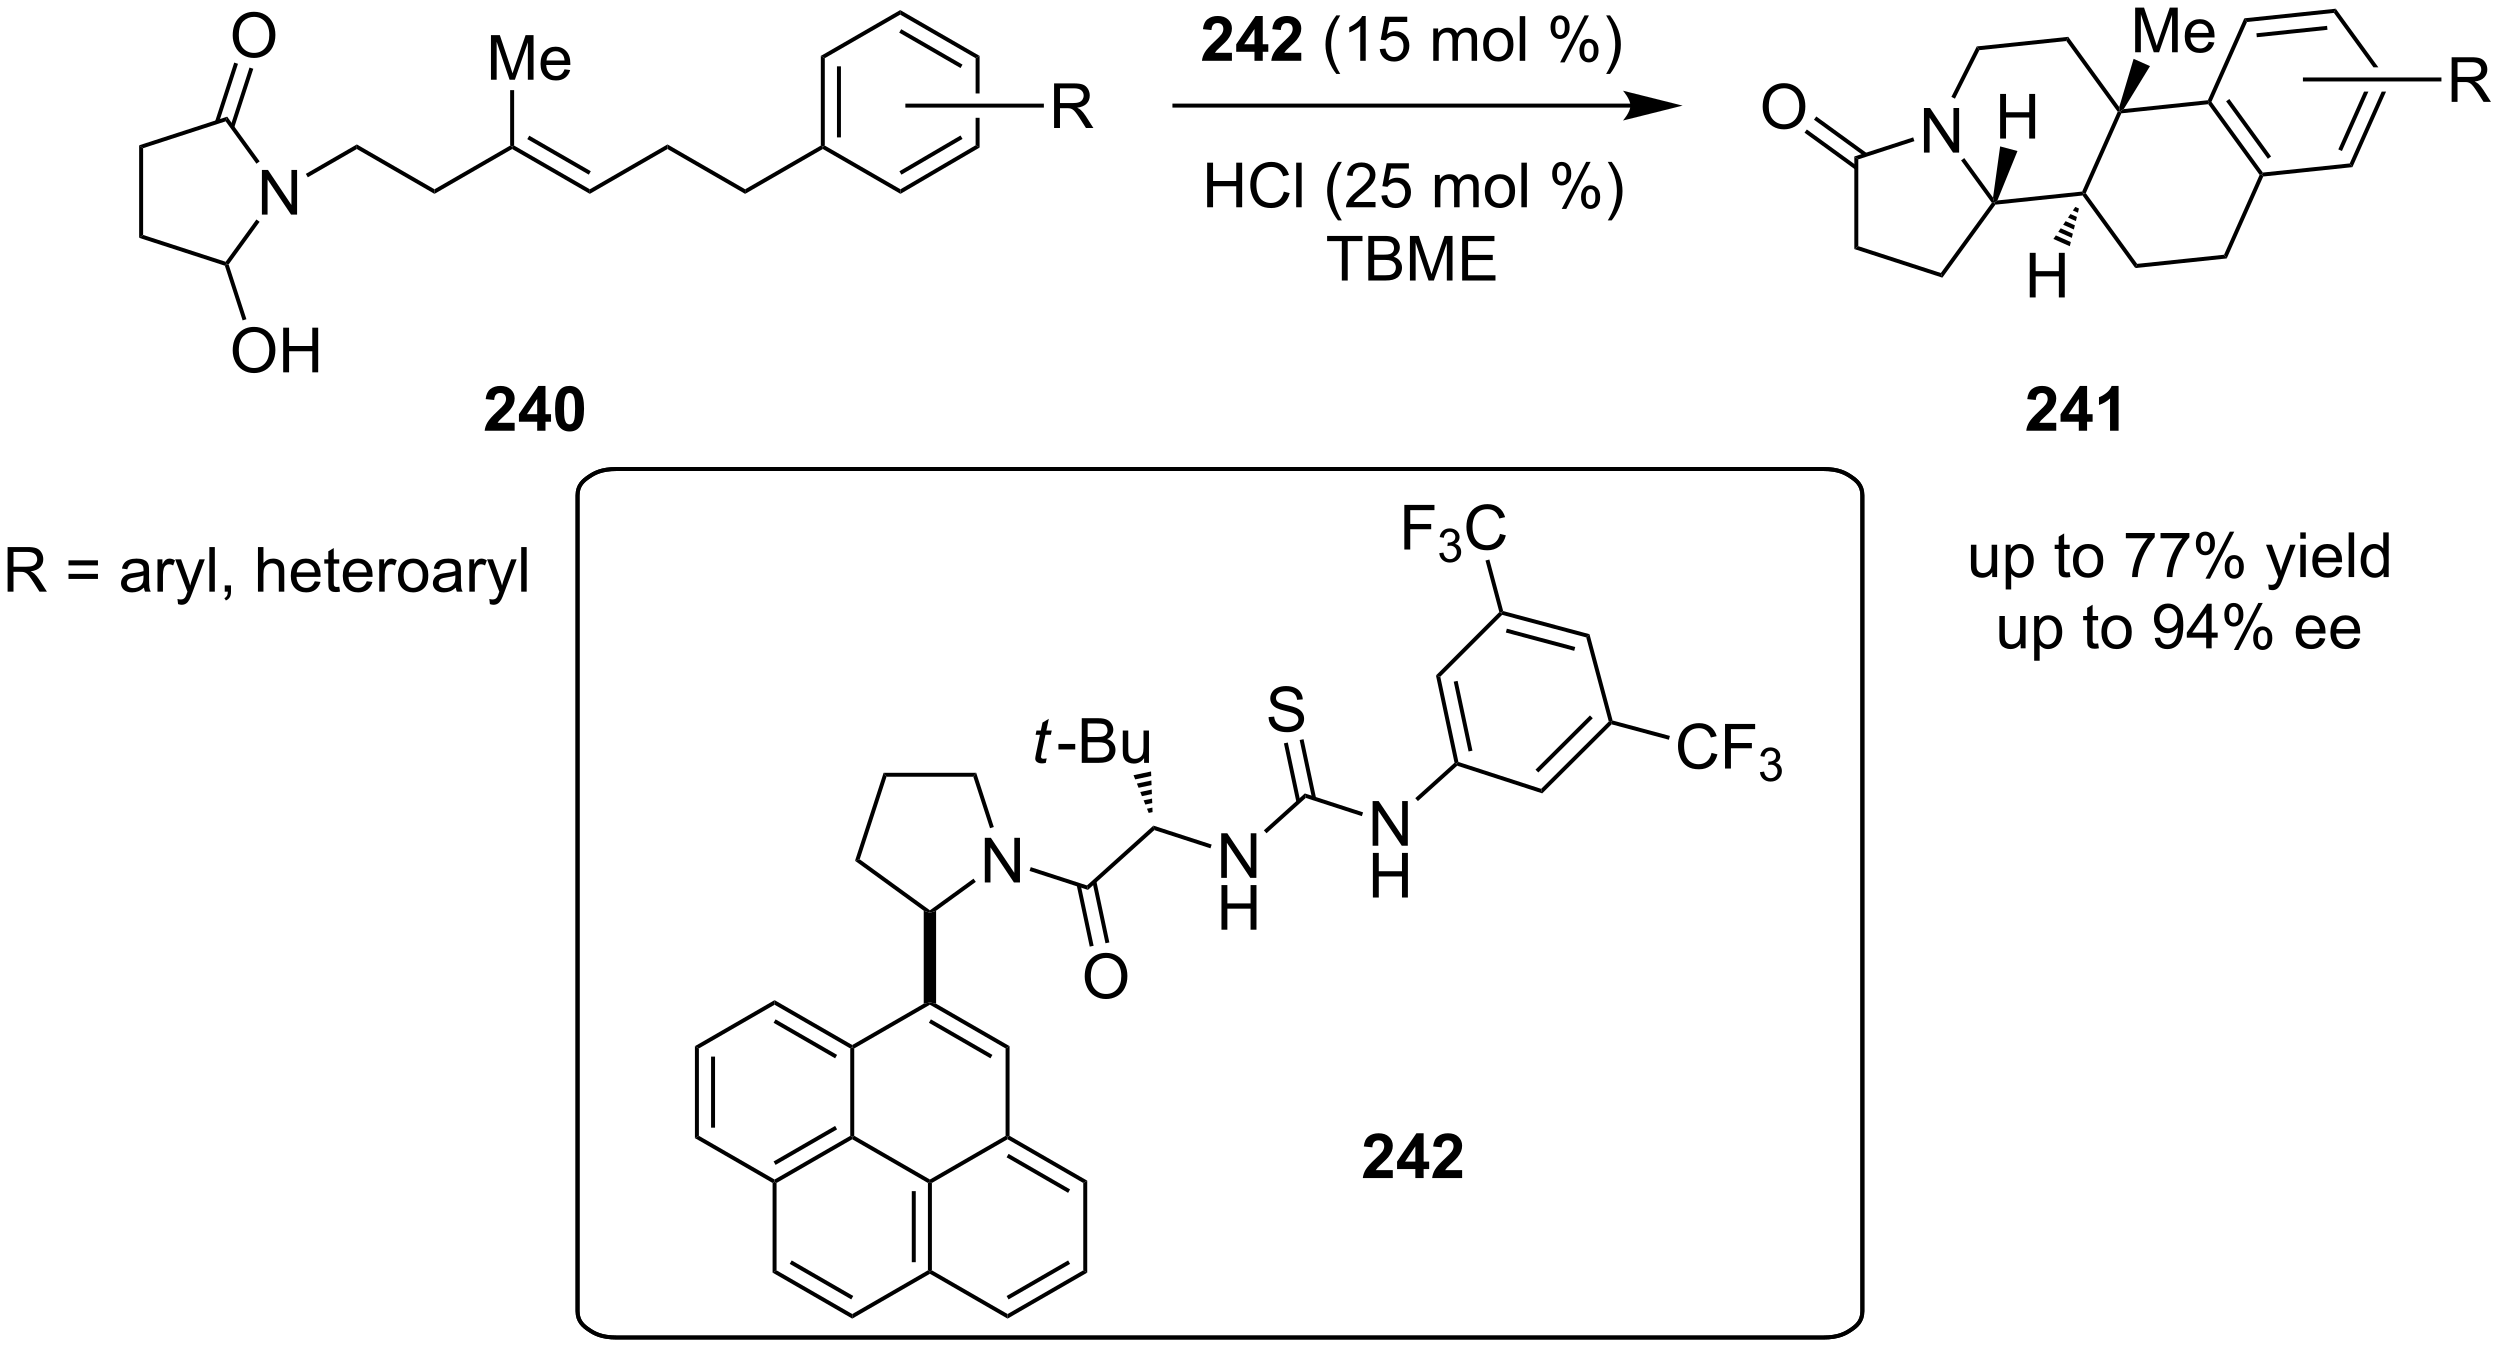 <?xml version="1.0" encoding="UTF-8"?>
<!DOCTYPE svg PUBLIC '-//W3C//DTD SVG 1.0//EN'
          'http://www.w3.org/TR/2001/REC-SVG-20010904/DTD/svg10.dtd'>
<svg stroke-dasharray="none" shape-rendering="auto" xmlns="http://www.w3.org/2000/svg" font-family="'Dialog'" text-rendering="auto" width="880" fill-opacity="1" color-interpolation="auto" color-rendering="auto" preserveAspectRatio="xMidYMid meet" font-size="12px" viewBox="0 0 880 475" fill="black" xmlns:xlink="http://www.w3.org/1999/xlink" stroke="black" image-rendering="auto" stroke-miterlimit="10" stroke-linecap="square" stroke-linejoin="miter" font-style="normal" stroke-width="1" height="475" stroke-dashoffset="0" font-weight="normal" stroke-opacity="1"
><!--Generated by the Batik Graphics2D SVG Generator--><defs id="genericDefs"
  /><g
  ><defs id="defs1"
    ><clipPath clipPathUnits="userSpaceOnUse" id="clipPath1"
      ><path d="M1.281 1.583 L331.077 1.583 L331.077 179.387 L1.281 179.387 L1.281 1.583 Z"
      /></clipPath
      ><clipPath clipPathUnits="userSpaceOnUse" id="clipPath2"
      ><path d="M101.525 174.222 L101.525 347.082 L422.152 347.082 L422.152 174.222 Z"
      /></clipPath
    ></defs
    ><g transform="scale(2.667,2.667) translate(-1.281,-1.583) matrix(1.029,0,0,1.029,-103.148,-177.622)"
    ><path d="M135.078 201.676 L135.078 195.949 L135.857 195.949 L138.865 200.444 L138.865 195.949 L139.591 195.949 L139.591 201.676 L138.813 201.676 L135.805 197.176 L135.805 201.676 L135.078 201.676 Z" stroke="none" clip-path="url(#clipPath2)"
    /></g
    ><g transform="matrix(2.743,0,0,2.743,-278.478,-477.879)"
    ><path d="M119.379 192.861 L119.889 193.232 L119.889 204.37 L119.379 204.74 Z" stroke="none" clip-path="url(#clipPath2)"
    /></g
    ><g transform="matrix(2.743,0,0,2.743,-278.478,-477.879)"
    ><path d="M119.379 204.74 L119.889 204.37 L130.482 207.812 L130.579 208.112 L130.377 208.314 Z" stroke="none" clip-path="url(#clipPath2)"
    /></g
    ><g transform="matrix(2.743,0,0,2.743,-278.478,-477.879)"
    ><path d="M130.862 208.156 L130.579 208.112 L130.482 207.812 L134.426 202.383 L134.838 202.683 Z" stroke="none" clip-path="url(#clipPath2)"
    /></g
    ><g transform="matrix(2.743,0,0,2.743,-278.478,-477.879)"
    ><path d="M134.845 194.927 L134.432 195.227 L130.482 189.79 L130.677 189.19 Z" stroke="none" clip-path="url(#clipPath2)"
    /></g
    ><g transform="matrix(2.743,0,0,2.743,-278.478,-477.879)"
    ><path d="M130.677 189.19 L130.482 189.79 L119.889 193.232 L119.379 192.861 Z" stroke="none" clip-path="url(#clipPath2)"
    /></g
    ><g transform="matrix(2.743,0,0,2.743,-278.478,-477.879)"
    ><path d="M131.386 219.205 Q131.386 217.778 132.152 216.973 Q132.918 216.166 134.129 216.166 Q134.92 216.166 135.556 216.546 Q136.194 216.923 136.527 217.601 Q136.863 218.278 136.863 219.137 Q136.863 220.009 136.511 220.697 Q136.16 221.384 135.514 221.739 Q134.871 222.093 134.123 222.093 Q133.316 222.093 132.678 221.702 Q132.043 221.309 131.714 220.634 Q131.386 219.957 131.386 219.205 ZM132.168 219.215 Q132.168 220.252 132.722 220.848 Q133.28 221.442 134.121 221.442 Q134.975 221.442 135.527 220.84 Q136.082 220.239 136.082 219.134 Q136.082 218.434 135.845 217.913 Q135.608 217.392 135.152 217.106 Q134.699 216.817 134.131 216.817 Q133.326 216.817 132.746 217.371 Q132.168 217.923 132.168 219.215 ZM137.862 221.994 L137.862 216.267 L138.619 216.267 L138.619 218.619 L141.596 218.619 L141.596 216.267 L142.354 216.267 L142.354 221.994 L141.596 221.994 L141.596 219.293 L138.619 219.293 L138.619 221.994 L137.862 221.994 Z" stroke="none" clip-path="url(#clipPath2)"
    /></g
    ><g transform="matrix(2.743,0,0,2.743,-278.478,-477.879)"
    ><path d="M130.377 208.314 L130.579 208.112 L130.862 208.156 L133.144 215.178 L132.658 215.335 Z" stroke="none" clip-path="url(#clipPath2)"
    /></g
    ><g transform="matrix(2.743,0,0,2.743,-278.478,-477.879)"
    ><path d="M131.386 178.768 Q131.386 177.341 132.152 176.537 Q132.918 175.73 134.129 175.73 Q134.92 175.73 135.556 176.11 Q136.194 176.487 136.527 177.164 Q136.863 177.841 136.863 178.701 Q136.863 179.573 136.511 180.261 Q136.16 180.948 135.514 181.302 Q134.871 181.657 134.123 181.657 Q133.316 181.657 132.678 181.266 Q132.043 180.873 131.714 180.198 Q131.386 179.521 131.386 178.768 ZM132.168 178.779 Q132.168 179.815 132.722 180.412 Q133.28 181.006 134.121 181.006 Q134.975 181.006 135.527 180.404 Q136.082 179.802 136.082 178.698 Q136.082 177.998 135.845 177.477 Q135.608 176.956 135.152 176.67 Q134.699 176.381 134.131 176.381 Q133.326 176.381 132.746 176.935 Q132.168 177.487 132.168 178.779 Z" stroke="none" clip-path="url(#clipPath2)"
    /></g
    ><g transform="matrix(2.743,0,0,2.743,-278.478,-477.879)"
    ><path d="M131.572 190.601 L134.028 183.043 L133.542 182.886 L131.087 190.443 ZM129.608 189.963 L132.064 182.405 L131.579 182.248 L129.123 189.805 Z" stroke="none" clip-path="url(#clipPath2)"
    /></g
    ><g transform="matrix(2.743,0,0,2.743,-278.478,-477.879)"
    ><path d="M141.025 196.97 L140.77 196.528 L147.311 192.752 L147.311 193.341 Z" stroke="none" clip-path="url(#clipPath2)"
    /></g
    ><g transform="matrix(2.743,0,0,2.743,-278.478,-477.879)"
    ><path d="M147.311 193.341 L147.311 192.752 L157.278 198.506 L157.278 199.095 Z" stroke="none" clip-path="url(#clipPath2)"
    /></g
    ><g transform="matrix(2.743,0,0,2.743,-278.478,-477.879)"
    ><path d="M157.278 199.095 L157.278 198.506 L166.989 192.899 L167.244 193.046 L167.244 193.341 Z" stroke="none" clip-path="url(#clipPath2)"
    /></g
    ><g transform="matrix(2.743,0,0,2.743,-278.478,-477.879)"
    ><path d="M167.244 193.341 L167.244 193.046 L167.499 192.899 L177.211 198.506 L177.211 199.095 ZM169.188 192.071 L177.084 196.63 L177.339 196.188 L169.443 191.63 Z" stroke="none" clip-path="url(#clipPath2)"
    /></g
    ><g transform="matrix(2.743,0,0,2.743,-278.478,-477.879)"
    ><path d="M177.211 199.095 L177.211 198.506 L187.178 192.752 L187.178 193.341 Z" stroke="none" clip-path="url(#clipPath2)"
    /></g
    ><g transform="matrix(2.743,0,0,2.743,-278.478,-477.879)"
    ><path d="M187.178 193.341 L187.178 192.752 L197.145 198.506 L197.145 199.095 Z" stroke="none" clip-path="url(#clipPath2)"
    /></g
    ><g transform="matrix(2.743,0,0,2.743,-278.478,-477.879)"
    ><path d="M197.145 199.095 L197.145 198.506 L206.856 192.899 L207.112 193.046 L207.112 193.341 Z" stroke="none" clip-path="url(#clipPath2)"
    /></g
    ><g transform="matrix(2.743,0,0,2.743,-278.478,-477.879)"
    ><path d="M207.112 193.341 L207.112 193.046 L207.367 192.899 L217.077 198.506 L217.079 199.096 Z" stroke="none" clip-path="url(#clipPath2)"
    /></g
    ><g transform="matrix(2.743,0,0,2.743,-278.478,-477.879)"
    ><path d="M164.525 184.453 L164.525 178.726 L165.666 178.726 L167.023 182.781 Q167.21 183.346 167.296 183.627 Q167.393 183.315 167.601 182.71 L168.971 178.726 L169.992 178.726 L169.992 184.453 L169.26 184.453 L169.26 179.658 L167.596 184.453 L166.914 184.453 L165.257 179.578 L165.257 184.453 L164.525 184.453 ZM173.963 183.117 L174.69 183.205 Q174.518 183.843 174.052 184.195 Q173.588 184.546 172.867 184.546 Q171.955 184.546 171.421 183.987 Q170.89 183.424 170.89 182.414 Q170.89 181.367 171.429 180.789 Q171.968 180.21 172.828 180.21 Q173.658 180.21 174.184 180.778 Q174.713 181.343 174.713 182.369 Q174.713 182.432 174.71 182.557 L171.617 182.557 Q171.656 183.242 172.002 183.606 Q172.351 183.968 172.869 183.968 Q173.257 183.968 173.531 183.765 Q173.804 183.562 173.963 183.117 ZM171.656 181.979 L173.971 181.979 Q173.924 181.455 173.705 181.195 Q173.369 180.789 172.835 180.789 Q172.351 180.789 172.02 181.114 Q171.69 181.437 171.656 181.979 Z" stroke="none" clip-path="url(#clipPath2)"
    /></g
    ><g transform="matrix(2.743,0,0,2.743,-278.478,-477.879)"
    ><path d="M167.499 192.899 L167.244 193.046 L166.989 192.899 L166.989 185.787 L167.499 185.787 Z" stroke="none" clip-path="url(#clipPath2)"
    /></g
    ><g transform="matrix(2.743,0,0,2.743,-278.478,-477.879)"
    ><path d="M207.367 192.899 L207.112 193.046 L206.856 192.899 L206.856 181.391 L207.367 181.685 ZM209.438 191.85 L209.438 182.734 L208.928 182.734 L208.928 191.85 Z" stroke="none" clip-path="url(#clipPath2)"
    /></g
    ><g transform="matrix(2.743,0,0,2.743,-278.478,-477.879)"
    ><path d="M207.367 181.685 L206.856 181.391 L217.044 175.509 L217.044 176.098 Z" stroke="none" clip-path="url(#clipPath2)"
    /></g
    ><g transform="matrix(2.743,0,0,2.743,-278.478,-477.879)"
    ><path d="M227.231 181.391 L226.721 181.685 L226.721 186.213 L227.231 186.213 L227.231 181.391 ZM226.721 189.331 L226.721 192.86 L227.231 193.153 L227.231 189.331 Z" stroke="none" clip-path="url(#clipPath2)"
    /></g
    ><g transform="matrix(2.743,0,0,2.743,-278.478,-477.879)"
    ><path d="M226.721 192.86 L227.231 193.153 L217.079 199.096 L217.077 198.506 ZM224.783 191.603 L216.942 196.193 L217.2 196.633 L225.04 192.043 Z" stroke="none" clip-path="url(#clipPath2)"
    /></g
    ><g transform="matrix(2.743,0,0,2.743,-278.478,-477.879)"
    ><path d="M217.044 176.098 L217.044 175.509 L227.231 181.391 L226.721 181.685 ZM216.916 178.408 L224.784 182.951 L225.039 182.509 L217.171 177.966 Z" stroke="none" clip-path="url(#clipPath2)"
    /></g
    ><g transform="matrix(2.743,0,0,2.743,-278.478,-477.879)"
    ><path d="M236.789 190.647 L236.789 184.92 L239.328 184.92 Q240.094 184.92 240.492 185.074 Q240.891 185.227 241.128 185.618 Q241.367 186.009 241.367 186.482 Q241.367 187.092 240.972 187.511 Q240.578 187.928 239.753 188.04 Q240.055 188.186 240.211 188.326 Q240.542 188.631 240.839 189.087 L241.836 190.647 L240.883 190.647 L240.125 189.454 Q239.792 188.938 239.576 188.665 Q239.362 188.391 239.193 188.282 Q239.024 188.173 238.847 188.131 Q238.719 188.102 238.425 188.102 L237.547 188.102 L237.547 190.647 L236.789 190.647 ZM237.547 187.446 L239.175 187.446 Q239.696 187.446 239.987 187.339 Q240.281 187.232 240.433 186.996 Q240.586 186.759 240.586 186.482 Q240.586 186.076 240.289 185.816 Q239.995 185.553 239.36 185.553 L237.547 185.553 L237.547 187.446 Z" stroke="none" clip-path="url(#clipPath2)"
    /></g
    ><g transform="matrix(2.743,0,0,2.743,-278.478,-477.879)"
    ><path d="M217.705 188.027 L217.705 187.517 L235.48 187.517 L235.48 188.027 Z" stroke="none" clip-path="url(#clipPath2)"
    /></g
    ><g transform="matrix(2.743,0,0,2.743,-278.478,-477.879)"
    ><path d="M310.748 187.516 L252.231 187.516 L251.976 187.516 L251.976 188.027 L252.231 188.027 L310.748 188.027 L311.003 188.027 L311.003 187.516 L310.748 187.516 ZM317.447 187.772 L309.794 185.858 C309.794 185.858 310.748 186.934 310.748 187.772 C310.748 188.609 309.794 189.685 309.794 189.685 Z" stroke="none" clip-path="url(#clipPath2)"
    /></g
    ><g transform="matrix(2.743,0,0,2.743,-278.478,-477.879)"
    ><path d="M167.566 228.47 L167.566 229.49 L163.719 229.49 Q163.782 228.912 164.094 228.394 Q164.407 227.876 165.329 227.022 Q166.071 226.329 166.238 226.084 Q166.464 225.743 166.464 225.412 Q166.464 225.045 166.266 224.847 Q166.071 224.649 165.722 224.649 Q165.378 224.649 165.175 224.858 Q164.972 225.063 164.941 225.545 L163.847 225.436 Q163.946 224.53 164.461 224.136 Q164.977 223.74 165.75 223.74 Q166.597 223.74 167.081 224.199 Q167.566 224.655 167.566 225.334 Q167.566 225.72 167.428 226.071 Q167.29 226.42 166.988 226.803 Q166.79 227.056 166.269 227.532 Q165.75 228.009 165.61 228.165 Q165.472 228.321 165.386 228.47 L167.566 228.47 ZM170.46 229.49 L170.46 228.337 L168.116 228.337 L168.116 227.376 L170.601 223.74 L171.523 223.74 L171.523 227.373 L172.234 227.373 L172.234 228.337 L171.523 228.337 L171.523 229.49 L170.46 229.49 ZM170.46 227.373 L170.46 225.415 L169.145 227.373 L170.46 227.373 ZM174.613 223.74 Q175.446 223.74 175.915 224.334 Q176.472 225.037 176.472 226.665 Q176.472 228.29 175.909 229.001 Q175.446 229.589 174.613 229.589 Q173.776 229.589 173.263 228.946 Q172.753 228.303 172.753 226.655 Q172.753 225.037 173.316 224.326 Q173.782 223.74 174.613 223.74 ZM174.613 224.649 Q174.415 224.649 174.258 224.777 Q174.102 224.905 174.016 225.233 Q173.901 225.657 173.901 226.665 Q173.901 227.673 174.003 228.05 Q174.105 228.428 174.258 228.553 Q174.415 228.678 174.613 228.678 Q174.813 228.678 174.969 228.55 Q175.125 228.423 175.211 228.095 Q175.323 227.673 175.323 226.665 Q175.323 225.657 175.222 225.282 Q175.12 224.905 174.967 224.777 Q174.813 224.649 174.613 224.649 ZM365.394 228.47 L365.394 229.49 L361.547 229.49 Q361.61 228.912 361.922 228.394 Q362.235 227.876 363.157 227.022 Q363.899 226.329 364.066 226.084 Q364.292 225.743 364.292 225.412 Q364.292 225.045 364.094 224.847 Q363.899 224.649 363.55 224.649 Q363.206 224.649 363.003 224.858 Q362.8 225.063 362.769 225.545 L361.675 225.436 Q361.774 224.53 362.29 224.136 Q362.805 223.74 363.579 223.74 Q364.425 223.74 364.909 224.199 Q365.394 224.655 365.394 225.334 Q365.394 225.72 365.256 226.071 Q365.118 226.42 364.816 226.803 Q364.618 227.056 364.097 227.532 Q363.579 228.009 363.438 228.165 Q363.3 228.321 363.214 228.47 L365.394 228.47 ZM368.288 229.49 L368.288 228.337 L365.945 228.337 L365.945 227.376 L368.429 223.74 L369.351 223.74 L369.351 227.373 L370.062 227.373 L370.062 228.337 L369.351 228.337 L369.351 229.49 L368.288 229.49 ZM368.288 227.373 L368.288 225.415 L366.973 227.373 L368.288 227.373 ZM373.394 229.49 L372.297 229.49 L372.297 225.352 Q371.696 225.915 370.878 226.186 L370.878 225.188 Q371.308 225.048 371.81 224.657 Q372.316 224.264 372.503 223.74 L373.394 223.74 L373.394 229.49 Z" stroke="none" clip-path="url(#clipPath2)"
    /></g
    ><g transform="matrix(2.743,0,0,2.743,-278.478,-477.879)"
    ><path d="M190.7 308.465 L191.21 308.76 L191.21 319.974 L190.7 320.269 ZM192.772 309.809 L192.772 318.925 L193.282 318.925 L193.282 309.809 Z" stroke="none" clip-path="url(#clipPath2)"
    /></g
    ><g transform="matrix(2.743,0,0,2.743,-278.478,-477.879)"
    ><path d="M190.7 320.269 L191.21 319.974 L200.922 325.581 L200.922 325.876 L200.667 326.023 Z" stroke="none" clip-path="url(#clipPath2)"
    /></g
    ><g transform="matrix(2.743,0,0,2.743,-278.478,-477.879)"
    ><path d="M201.177 326.023 L200.922 325.876 L200.922 325.581 L210.633 319.974 L210.889 320.121 L210.889 320.416 ZM201.049 323.705 L208.945 319.146 L208.69 318.704 L200.794 323.263 Z" stroke="none" clip-path="url(#clipPath2)"
    /></g
    ><g transform="matrix(2.743,0,0,2.743,-278.478,-477.879)"
    ><path d="M211.144 319.974 L210.889 320.121 L210.633 319.974 L210.633 308.76 L210.889 308.613 L211.144 308.76 Z" stroke="none" clip-path="url(#clipPath2)"
    /></g
    ><g transform="matrix(2.743,0,0,2.743,-278.478,-477.879)"
    ><path d="M210.889 308.318 L210.889 308.613 L210.633 308.76 L200.922 303.153 L200.922 302.564 ZM208.945 309.588 L201.049 305.029 L200.794 305.471 L208.69 310.03 Z" stroke="none" clip-path="url(#clipPath2)"
    /></g
    ><g transform="matrix(2.743,0,0,2.743,-278.478,-477.879)"
    ><path d="M200.922 302.564 L200.922 303.153 L191.21 308.76 L190.7 308.465 Z" stroke="none" clip-path="url(#clipPath2)"
    /></g
    ><g transform="matrix(2.743,0,0,2.743,-278.478,-477.879)"
    ><path d="M210.889 320.416 L210.889 320.121 L211.144 319.974 L220.855 325.581 L220.855 325.876 L220.6 326.023 Z" stroke="none" clip-path="url(#clipPath2)"
    /></g
    ><g transform="matrix(2.743,0,0,2.743,-278.478,-477.879)"
    ><path d="M221.111 326.023 L220.855 325.876 L220.855 325.581 L230.567 319.974 L230.822 320.121 L230.822 320.416 Z" stroke="none" clip-path="url(#clipPath2)"
    /></g
    ><g transform="matrix(2.743,0,0,2.743,-278.478,-477.879)"
    ><path d="M231.077 319.974 L230.822 320.121 L230.567 319.974 L230.567 308.76 L231.077 308.465 Z" stroke="none" clip-path="url(#clipPath2)"
    /></g
    ><g transform="matrix(2.743,0,0,2.743,-278.478,-477.879)"
    ><path d="M231.077 308.465 L230.567 308.76 L220.855 303.153 L220.855 302.858 L221.649 303.022 ZM228.878 309.588 L220.983 305.029 L220.728 305.471 L228.623 310.03 Z" stroke="none" clip-path="url(#clipPath2)"
    /></g
    ><g transform="matrix(2.743,0,0,2.743,-278.478,-477.879)"
    ><path d="M220.062 303.022 L220.855 302.858 L220.855 303.153 L211.144 308.76 L210.889 308.613 L210.889 308.318 Z" stroke="none" clip-path="url(#clipPath2)"
    /></g
    ><g transform="matrix(2.743,0,0,2.743,-278.478,-477.879)"
    ><path d="M200.667 326.023 L200.922 325.876 L201.177 326.023 L201.177 337.237 L200.667 337.532 Z" stroke="none" clip-path="url(#clipPath2)"
    /></g
    ><g transform="matrix(2.743,0,0,2.743,-278.478,-477.879)"
    ><path d="M200.667 337.532 L201.177 337.237 L210.889 342.844 L210.889 343.433 ZM202.866 336.409 L210.761 340.968 L211.016 340.526 L203.121 335.967 Z" stroke="none" clip-path="url(#clipPath2)"
    /></g
    ><g transform="matrix(2.743,0,0,2.743,-278.478,-477.879)"
    ><path d="M210.889 343.433 L210.889 342.844 L220.6 337.237 L220.855 337.384 L220.855 337.679 Z" stroke="none" clip-path="url(#clipPath2)"
    /></g
    ><g transform="matrix(2.743,0,0,2.743,-278.478,-477.879)"
    ><path d="M221.111 337.237 L220.855 337.384 L220.6 337.237 L220.6 326.023 L220.855 325.876 L221.111 326.023 ZM219.039 336.188 L219.039 327.072 L218.529 327.072 L218.529 336.188 Z" stroke="none" clip-path="url(#clipPath2)"
    /></g
    ><g transform="matrix(2.743,0,0,2.743,-278.478,-477.879)"
    ><path d="M220.855 337.679 L220.855 337.384 L221.111 337.237 L230.822 342.844 L230.822 343.433 Z" stroke="none" clip-path="url(#clipPath2)"
    /></g
    ><g transform="matrix(2.743,0,0,2.743,-278.478,-477.879)"
    ><path d="M230.822 343.433 L230.822 342.844 L240.534 337.237 L241.044 337.532 ZM230.95 340.968 L238.845 336.409 L238.59 335.967 L230.695 340.526 Z" stroke="none" clip-path="url(#clipPath2)"
    /></g
    ><g transform="matrix(2.743,0,0,2.743,-278.478,-477.879)"
    ><path d="M241.044 337.532 L240.534 337.237 L240.534 326.023 L241.044 325.728 Z" stroke="none" clip-path="url(#clipPath2)"
    /></g
    ><g transform="matrix(2.743,0,0,2.743,-278.478,-477.879)"
    ><path d="M241.044 325.728 L240.534 326.023 L230.822 320.416 L230.822 320.121 L231.077 319.974 ZM238.845 326.851 L230.95 322.292 L230.695 322.734 L238.59 327.293 Z" stroke="none" clip-path="url(#clipPath2)"
    /></g
    ><g transform="matrix(2.743,0,0,2.743,-278.478,-477.879)"
    ><path d="M221.649 303.022 L220.855 302.858 L220.062 303.022 L220.062 291.088 L220.855 291.35 L221.649 291.088 Z" stroke="none" clip-path="url(#clipPath2)"
    /></g
    ><g transform="matrix(2.743,0,0,2.743,-278.478,-477.879)"
    ><path d="M227.9 287.46 L227.9 281.733 L228.679 281.733 L231.687 286.228 L231.687 281.733 L232.413 281.733 L232.413 287.46 L231.635 287.46 L228.627 282.96 L228.627 287.46 L227.9 287.46 Z" stroke="none" clip-path="url(#clipPath2)"
    /></g
    ><g transform="matrix(2.743,0,0,2.743,-278.478,-477.879)"
    ><path d="M221.649 291.088 L220.855 291.35 L220.855 291.034 L226.447 286.972 L226.746 287.385 Z" stroke="none" clip-path="url(#clipPath2)"
    /></g
    ><g transform="matrix(2.743,0,0,2.743,-278.478,-477.879)"
    ><path d="M229.056 280.343 L228.571 280.5 L226.424 273.895 L226.795 273.385 Z" stroke="none" clip-path="url(#clipPath2)"
    /></g
    ><g transform="matrix(2.743,0,0,2.743,-278.478,-477.879)"
    ><path d="M226.795 273.385 L226.424 273.895 L215.286 273.895 L214.916 273.385 Z" stroke="none" clip-path="url(#clipPath2)"
    /></g
    ><g transform="matrix(2.743,0,0,2.743,-278.478,-477.879)"
    ><path d="M214.916 273.385 L215.286 273.895 L211.845 284.488 L211.245 284.683 Z" stroke="none" clip-path="url(#clipPath2)"
    /></g
    ><g transform="matrix(2.743,0,0,2.743,-278.478,-477.879)"
    ><path d="M211.245 284.683 L211.845 284.488 L220.855 291.034 L220.855 291.35 L220.062 291.088 Z" stroke="none" clip-path="url(#clipPath2)"
    /></g
    ><g transform="matrix(2.743,0,0,2.743,-278.478,-477.879)"
    ><path d="M233.641 285.982 L233.799 285.497 L241.012 287.841 L241.135 288.417 Z" stroke="none" clip-path="url(#clipPath2)"
    /></g
    ><g transform="matrix(2.743,0,0,2.743,-278.478,-477.879)"
    ><path d="M241.135 288.417 L241.012 287.841 L249.535 280.167 L249.658 280.743 Z" stroke="none" clip-path="url(#clipPath2)"
    /></g
    ><g transform="matrix(2.743,0,0,2.743,-278.478,-477.879)"
    ><path d="M240.721 299.533 Q240.721 298.106 241.487 297.301 Q242.252 296.494 243.463 296.494 Q244.255 296.494 244.89 296.874 Q245.528 297.252 245.862 297.929 Q246.198 298.606 246.198 299.465 Q246.198 300.338 245.846 301.025 Q245.494 301.713 244.849 302.067 Q244.205 302.421 243.458 302.421 Q242.651 302.421 242.013 302.031 Q241.377 301.637 241.049 300.963 Q240.721 300.286 240.721 299.533 ZM241.502 299.543 Q241.502 300.58 242.057 301.176 Q242.614 301.77 243.455 301.77 Q244.31 301.77 244.862 301.168 Q245.416 300.567 245.416 299.463 Q245.416 298.762 245.179 298.241 Q244.942 297.721 244.487 297.434 Q244.034 297.145 243.466 297.145 Q242.661 297.145 242.08 297.7 Q241.502 298.252 241.502 299.543 Z" stroke="none" clip-path="url(#clipPath2)"
    /></g
    ><g transform="matrix(2.743,0,0,2.743,-278.478,-477.879)"
    ><path d="M239.69 287.814 L241.365 295.694 L241.864 295.588 L240.19 287.708 ZM241.71 287.385 L243.385 295.264 L243.884 295.158 L242.209 287.279 Z" stroke="none" clip-path="url(#clipPath2)"
    /></g
    ><g transform="matrix(2.743,0,0,2.743,-278.478,-477.879)"
    ><path d="M258.238 286.874 L258.238 281.147 L259.017 281.147 L262.025 285.642 L262.025 281.147 L262.751 281.147 L262.751 286.874 L261.973 286.874 L258.965 282.374 L258.965 286.874 L258.238 286.874 Z" stroke="none" clip-path="url(#clipPath2)"
    /></g
    ><g transform="matrix(2.743,0,0,2.743,-278.478,-477.879)"
    ><path d="M258.269 293.524 L258.269 287.797 L259.027 287.797 L259.027 290.149 L262.004 290.149 L262.004 287.797 L262.762 287.797 L262.762 293.524 L262.004 293.524 L262.004 290.824 L259.027 290.824 L259.027 293.524 L258.269 293.524 Z" stroke="none" clip-path="url(#clipPath2)"
    /></g
    ><g transform="matrix(2.743,0,0,2.743,-278.478,-477.879)"
    ><path d="M249.658 280.743 L249.535 280.167 L257.013 282.597 L256.856 283.082 Z" stroke="none" clip-path="url(#clipPath2)"
    /></g
    ><g transform="matrix(2.743,0,0,2.743,-278.478,-477.879)"
    ><path d="M235.841 271.536 L235.724 272.117 Q235.469 272.182 235.232 272.182 Q234.81 272.182 234.56 271.974 Q234.372 271.818 234.372 271.549 Q234.372 271.411 234.474 270.919 L234.976 268.51 L234.419 268.51 L234.531 267.964 L235.091 267.964 L235.304 266.943 L236.114 266.456 L235.797 267.964 L236.492 267.964 L236.375 268.51 L235.685 268.51 L235.203 270.802 Q235.114 271.24 235.114 271.325 Q235.114 271.45 235.185 271.518 Q235.257 271.583 235.422 271.583 Q235.656 271.583 235.841 271.536 Z" stroke="none" clip-path="url(#clipPath2)"
    /></g
    ><g transform="matrix(2.743,0,0,2.743,-278.478,-477.879)"
    ><path d="M237.347 270.393 L237.347 269.685 L239.506 269.685 L239.506 270.393 L237.347 270.393 ZM240.342 272.112 L240.342 266.385 L242.491 266.385 Q243.147 266.385 243.543 266.56 Q243.941 266.732 244.165 267.094 Q244.389 267.456 244.389 267.849 Q244.389 268.216 244.189 268.542 Q243.991 268.865 243.59 269.065 Q244.108 269.216 244.387 269.583 Q244.668 269.95 244.668 270.45 Q244.668 270.854 244.496 271.2 Q244.327 271.544 244.077 271.732 Q243.827 271.919 243.449 272.016 Q243.074 272.112 242.527 272.112 L240.342 272.112 ZM241.1 268.792 L242.34 268.792 Q242.842 268.792 243.061 268.724 Q243.35 268.638 243.496 268.44 Q243.644 268.24 243.644 267.94 Q243.644 267.654 243.506 267.437 Q243.371 267.221 243.116 267.141 Q242.863 267.06 242.246 267.06 L241.1 267.06 L241.1 268.792 ZM241.1 271.435 L242.527 271.435 Q242.894 271.435 243.043 271.409 Q243.303 271.362 243.478 271.252 Q243.655 271.143 243.767 270.935 Q243.881 270.724 243.881 270.45 Q243.881 270.13 243.717 269.896 Q243.553 269.659 243.262 269.562 Q242.972 269.466 242.425 269.466 L241.1 269.466 L241.1 271.435 ZM248.34 272.112 L248.34 271.502 Q247.855 272.206 247.022 272.206 Q246.655 272.206 246.337 272.065 Q246.019 271.924 245.863 271.711 Q245.709 271.497 245.647 271.19 Q245.605 270.982 245.605 270.534 L245.605 267.964 L246.308 267.964 L246.308 270.263 Q246.308 270.815 246.35 271.005 Q246.418 271.284 246.631 271.443 Q246.847 271.599 247.162 271.599 Q247.48 271.599 247.756 271.437 Q248.035 271.276 248.149 270.997 Q248.264 270.716 248.264 270.185 L248.264 267.964 L248.967 267.964 L248.967 272.112 L248.34 272.112 Z" stroke="none" clip-path="url(#clipPath2)"
    /></g
    ><g transform="matrix(2.743,0,0,2.743,-278.478,-477.879)"
    ><path d="M248.929 278.539 L248.712 278.001 L249.406 277.854 L249.428 278.433 ZM248.496 277.463 L248.28 276.925 L249.363 276.695 L249.385 277.274 ZM248.064 276.387 L247.848 275.849 L249.321 275.536 L249.342 276.116 ZM247.632 275.311 L247.416 274.773 L249.278 274.377 L249.299 274.957 ZM247.2 274.235 L246.983 273.697 L249.235 273.218 L249.256 273.798 Z" stroke="none" clip-path="url(#clipPath2)"
    /></g
    ><g transform="matrix(2.743,0,0,2.743,-278.478,-477.879)"
    ><path d="M264.049 281.15 L263.708 280.771 L268.966 276.037 L269.088 276.613 Z" stroke="none" clip-path="url(#clipPath2)"
    /></g
    ><g transform="matrix(2.743,0,0,2.743,-278.478,-477.879)"
    ><path d="M277.668 282.744 L277.668 277.017 L278.447 277.017 L281.455 281.512 L281.455 277.017 L282.182 277.017 L282.182 282.744 L281.403 282.744 L278.395 278.244 L278.395 282.744 L277.668 282.744 Z" stroke="none" clip-path="url(#clipPath2)"
    /></g
    ><g transform="matrix(2.743,0,0,2.743,-278.478,-477.879)"
    ><path d="M277.7 289.394 L277.7 283.667 L278.458 283.667 L278.458 286.019 L281.434 286.019 L281.434 283.667 L282.192 283.667 L282.192 289.394 L281.434 289.394 L281.434 286.693 L278.458 286.693 L278.458 289.394 L277.7 289.394 Z" stroke="none" clip-path="url(#clipPath2)"
    /></g
    ><g transform="matrix(2.743,0,0,2.743,-278.478,-477.879)"
    ><path d="M269.088 276.613 L268.966 276.037 L276.443 278.466 L276.286 278.952 Z" stroke="none" clip-path="url(#clipPath2)"
    /></g
    ><g transform="matrix(2.743,0,0,2.743,-278.478,-477.879)"
    ><path d="M264.314 266.241 L265.03 266.178 Q265.08 266.608 265.265 266.884 Q265.452 267.16 265.843 267.329 Q266.233 267.498 266.72 267.498 Q267.155 267.498 267.486 267.371 Q267.819 267.241 267.981 267.017 Q268.142 266.793 268.142 266.527 Q268.142 266.256 267.986 266.056 Q267.83 265.855 267.47 265.717 Q267.241 265.629 266.452 265.439 Q265.663 265.248 265.345 265.082 Q264.937 264.866 264.733 264.548 Q264.533 264.23 264.533 263.834 Q264.533 263.402 264.778 263.024 Q265.025 262.647 265.497 262.452 Q265.97 262.256 266.549 262.256 Q267.187 262.256 267.671 262.462 Q268.158 262.668 268.418 263.066 Q268.681 263.465 268.702 263.967 L267.976 264.022 Q267.916 263.48 267.577 263.204 Q267.241 262.925 266.58 262.925 Q265.892 262.925 265.577 263.178 Q265.265 263.428 265.265 263.785 Q265.265 264.092 265.486 264.293 Q265.705 264.491 266.629 264.702 Q267.554 264.91 267.897 265.066 Q268.397 265.295 268.635 265.649 Q268.874 266.004 268.874 266.465 Q268.874 266.92 268.611 267.327 Q268.351 267.73 267.858 267.957 Q267.369 268.181 266.757 268.181 Q265.978 268.181 265.452 267.954 Q264.929 267.725 264.629 267.272 Q264.33 266.816 264.314 266.241 Z" stroke="none" clip-path="url(#clipPath2)"
    /></g
    ><g transform="matrix(2.743,0,0,2.743,-278.478,-477.879)"
    ><path d="M270.41 276.64 L268.802 269.077 L268.303 269.183 L269.911 276.746 ZM268.391 277.069 L266.783 269.506 L266.284 269.612 L267.892 277.175 Z" stroke="none" clip-path="url(#clipPath2)"
    /></g
    ><g transform="matrix(2.743,0,0,2.743,-278.478,-477.879)"
    ><path d="M283.48 277.02 L283.138 276.641 L288.177 272.104 L288.457 272.195 L288.518 272.483 Z" stroke="none" clip-path="url(#clipPath2)"
    /></g
    ><g transform="matrix(2.743,0,0,2.743,-278.478,-477.879)"
    ><path d="M288.676 271.998 L288.457 272.195 L288.177 272.104 L285.794 260.894 L286.351 261.059 ZM290.478 270.547 L288.574 261.591 L288.075 261.697 L289.979 270.653 Z" stroke="none" clip-path="url(#clipPath2)"
    /></g
    ><g transform="matrix(2.743,0,0,2.743,-278.478,-477.879)"
    ><path d="M294.287 253.124 L294.21 252.839 L294.419 252.631 L305.497 255.599 L305.08 256.016 ZM294.761 255.388 L303.537 257.739 L303.669 257.246 L294.893 254.895 Z" stroke="none" clip-path="url(#clipPath2)"
    /></g
    ><g transform="matrix(2.743,0,0,2.743,-278.478,-477.879)"
    ><path d="M299.434 276.03 L299.295 275.448 L307.972 266.809 L308.257 266.885 L308.332 267.17 ZM298.929 273.345 L305.917 266.388 L305.557 266.026 L298.569 272.983 Z" stroke="none" clip-path="url(#clipPath2)"
    /></g
    ><g transform="matrix(2.743,0,0,2.743,-278.478,-477.879)"
    ><path d="M288.518 272.483 L288.457 272.195 L288.676 271.998 L299.295 275.448 L299.434 276.03 Z" stroke="none" clip-path="url(#clipPath2)"
    /></g
    ><g transform="matrix(2.743,0,0,2.743,-278.478,-477.879)"
    ><path d="M293.926 252.763 L294.21 252.839 L294.287 253.124 L286.351 261.059 L285.794 260.894 Z" stroke="none" clip-path="url(#clipPath2)"
    /></g
    ><g transform="matrix(2.743,0,0,2.743,-278.478,-477.879)"
    ><path d="M305.08 256.016 L305.497 255.599 L308.465 266.677 L308.257 266.885 L307.972 266.809 Z" stroke="none" clip-path="url(#clipPath2)"
    /></g
    ><g transform="matrix(2.743,0,0,2.743,-278.478,-477.879)"
    ><path d="M321.159 270.833 L321.917 271.023 Q321.68 271.958 321.06 272.45 Q320.441 272.94 319.548 272.94 Q318.62 272.94 318.04 272.562 Q317.462 272.184 317.157 271.471 Q316.855 270.755 316.855 269.934 Q316.855 269.038 317.196 268.374 Q317.54 267.708 318.17 267.361 Q318.8 267.015 319.558 267.015 Q320.417 267.015 321.003 267.452 Q321.589 267.89 321.821 268.684 L321.074 268.859 Q320.876 268.234 320.495 267.95 Q320.118 267.663 319.542 267.663 Q318.884 267.663 318.438 267.981 Q317.995 268.296 317.816 268.83 Q317.636 269.364 317.636 269.929 Q317.636 270.661 317.85 271.205 Q318.063 271.749 318.511 272.02 Q318.962 272.288 319.485 272.288 Q320.12 272.288 320.56 271.921 Q321.003 271.554 321.159 270.833 ZM322.89 272.841 L322.89 267.114 L326.755 267.114 L326.755 267.788 L323.648 267.788 L323.648 269.562 L326.335 269.562 L326.335 270.239 L323.648 270.239 L323.648 272.841 L322.89 272.841 Z" stroke="none" clip-path="url(#clipPath2)"
    /></g
    ><g transform="matrix(2.743,0,0,2.743,-278.478,-477.879)"
    ><path d="M327.372 273.306 L327.9 273.236 Q327.991 273.685 328.208 273.882 Q328.427 274.079 328.741 274.079 Q329.113 274.079 329.368 273.822 Q329.626 273.564 329.626 273.183 Q329.626 272.82 329.388 272.585 Q329.152 272.349 328.784 272.349 Q328.636 272.349 328.413 272.407 L328.472 271.945 Q328.525 271.95 328.556 271.95 Q328.894 271.95 329.163 271.775 Q329.433 271.599 329.433 271.232 Q329.433 270.943 329.236 270.753 Q329.04 270.562 328.73 270.562 Q328.421 270.562 328.216 270.755 Q328.011 270.948 327.952 271.335 L327.425 271.241 Q327.523 270.71 327.865 270.419 Q328.208 270.128 328.718 270.128 Q329.07 270.128 329.365 270.279 Q329.661 270.429 329.818 270.691 Q329.974 270.95 329.974 271.243 Q329.974 271.523 329.824 271.751 Q329.675 271.98 329.382 272.114 Q329.763 272.202 329.974 272.48 Q330.185 272.755 330.185 273.171 Q330.185 273.734 329.775 274.126 Q329.365 274.517 328.738 274.517 Q328.173 274.517 327.798 274.181 Q327.425 273.843 327.372 273.306 Z" stroke="none" clip-path="url(#clipPath2)"
    /></g
    ><g transform="matrix(2.743,0,0,2.743,-278.478,-477.879)"
    ><path d="M308.332 267.17 L308.257 266.885 L308.465 266.677 L315.817 268.656 L315.685 269.148 Z" stroke="none" clip-path="url(#clipPath2)"
    /></g
    ><g transform="matrix(2.743,0,0,2.743,-278.478,-477.879)"
    ><path d="M280.255 324.375 L280.255 325.396 L276.408 325.396 Q276.471 324.818 276.783 324.3 Q277.096 323.781 278.018 322.927 Q278.76 322.235 278.926 321.99 Q279.153 321.649 279.153 321.318 Q279.153 320.951 278.955 320.753 Q278.76 320.555 278.411 320.555 Q278.067 320.555 277.864 320.763 Q277.661 320.969 277.63 321.451 L276.536 321.341 Q276.635 320.435 277.15 320.042 Q277.666 319.646 278.44 319.646 Q279.286 319.646 279.77 320.104 Q280.255 320.56 280.255 321.24 Q280.255 321.625 280.116 321.977 Q279.978 322.326 279.676 322.709 Q279.478 322.961 278.958 323.438 Q278.44 323.914 278.299 324.071 Q278.161 324.227 278.075 324.375 L280.255 324.375 ZM283.149 325.396 L283.149 324.242 L280.805 324.242 L280.805 323.281 L283.29 319.646 L284.212 319.646 L284.212 323.279 L284.923 323.279 L284.923 324.242 L284.212 324.242 L284.212 325.396 L283.149 325.396 ZM283.149 323.279 L283.149 321.321 L281.834 323.279 L283.149 323.279 ZM289.153 324.375 L289.153 325.396 L285.307 325.396 Q285.369 324.818 285.682 324.3 Q285.994 323.781 286.916 322.927 Q287.658 322.235 287.825 321.99 Q288.051 321.649 288.051 321.318 Q288.051 320.951 287.853 320.753 Q287.658 320.555 287.309 320.555 Q286.966 320.555 286.762 320.763 Q286.559 320.969 286.528 321.451 L285.434 321.341 Q285.533 320.435 286.049 320.042 Q286.565 319.646 287.338 319.646 Q288.184 319.646 288.669 320.104 Q289.153 320.56 289.153 321.24 Q289.153 321.625 289.015 321.977 Q288.877 322.326 288.575 322.709 Q288.377 322.961 287.856 323.438 Q287.338 323.914 287.197 324.071 Q287.059 324.227 286.973 324.375 L289.153 324.375 Z" stroke="none" clip-path="url(#clipPath2)"
    /></g
    ><g transform="matrix(2.743,0,0,2.743,-278.478,-477.879)"
    ><path d="M281.737 244.736 L281.737 239.009 L285.602 239.009 L285.602 239.684 L282.495 239.684 L282.495 241.457 L285.183 241.457 L285.183 242.134 L282.495 242.134 L282.495 244.736 L281.737 244.736 Z" stroke="none" clip-path="url(#clipPath2)"
    /></g
    ><g transform="matrix(2.743,0,0,2.743,-278.478,-477.879)"
    ><path d="M286.22 245.201 L286.747 245.131 Q286.839 245.58 287.056 245.777 Q287.274 245.975 287.589 245.975 Q287.96 245.975 288.216 245.717 Q288.474 245.459 288.474 245.078 Q288.474 244.715 288.235 244.481 Q287.999 244.244 287.632 244.244 Q287.483 244.244 287.261 244.303 L287.319 243.84 Q287.372 243.846 287.403 243.846 Q287.741 243.846 288.011 243.67 Q288.28 243.494 288.28 243.127 Q288.28 242.838 288.083 242.649 Q287.888 242.457 287.577 242.457 Q287.269 242.457 287.063 242.65 Q286.858 242.844 286.8 243.231 L286.272 243.137 Q286.37 242.606 286.712 242.315 Q287.056 242.024 287.565 242.024 Q287.917 242.024 288.212 242.174 Q288.509 242.324 288.665 242.586 Q288.821 242.846 288.821 243.139 Q288.821 243.418 288.671 243.647 Q288.522 243.875 288.229 244.01 Q288.61 244.098 288.821 244.375 Q289.032 244.65 289.032 245.066 Q289.032 245.629 288.622 246.022 Q288.212 246.412 287.585 246.412 Q287.02 246.412 286.645 246.076 Q286.272 245.738 286.22 245.201 Z" stroke="none" clip-path="url(#clipPath2)"
    /></g
    ><g transform="matrix(2.743,0,0,2.743,-278.478,-477.879)"
    ><path d="M294.008 242.728 L294.765 242.918 Q294.529 243.853 293.909 244.345 Q293.289 244.835 292.396 244.835 Q291.469 244.835 290.888 244.457 Q290.31 244.08 290.005 243.366 Q289.703 242.65 289.703 241.83 Q289.703 240.934 290.044 240.27 Q290.388 239.603 291.018 239.257 Q291.648 238.911 292.406 238.911 Q293.265 238.911 293.851 239.348 Q294.437 239.786 294.669 240.58 L293.922 240.754 Q293.724 240.129 293.344 239.845 Q292.966 239.559 292.39 239.559 Q291.732 239.559 291.286 239.877 Q290.844 240.192 290.664 240.726 Q290.484 241.259 290.484 241.825 Q290.484 242.556 290.698 243.101 Q290.911 243.645 291.359 243.916 Q291.81 244.184 292.333 244.184 Q292.969 244.184 293.409 243.817 Q293.851 243.45 294.008 242.728 Z" stroke="none" clip-path="url(#clipPath2)"
    /></g
    ><g transform="matrix(2.743,0,0,2.743,-278.478,-477.879)"
    ><path d="M294.419 252.631 L294.21 252.839 L293.926 252.763 L292.154 246.15 L292.647 246.018 Z" stroke="none" clip-path="url(#clipPath2)"
    /></g
    ><g transform="matrix(2.743,0,0,2.743,-278.478,-477.879)"
    ><path d="M259.611 180.996 L259.611 182.017 L255.765 182.017 Q255.828 181.439 256.14 180.921 Q256.453 180.403 257.375 179.549 Q258.117 178.856 258.283 178.611 Q258.51 178.27 258.51 177.939 Q258.51 177.572 258.312 177.374 Q258.117 177.176 257.768 177.176 Q257.424 177.176 257.221 177.385 Q257.018 177.59 256.986 178.072 L255.893 177.963 Q255.992 177.056 256.507 176.663 Q257.023 176.267 257.796 176.267 Q258.643 176.267 259.127 176.726 Q259.611 177.181 259.611 177.861 Q259.611 178.246 259.473 178.598 Q259.335 178.947 259.033 179.33 Q258.835 179.582 258.315 180.059 Q257.796 180.536 257.656 180.692 Q257.518 180.848 257.432 180.996 L259.611 180.996 ZM262.506 182.017 L262.506 180.864 L260.162 180.864 L260.162 179.903 L262.647 176.267 L263.568 176.267 L263.568 179.9 L264.279 179.9 L264.279 180.864 L263.568 180.864 L263.568 182.017 L262.506 182.017 ZM262.506 179.9 L262.506 177.942 L261.191 179.9 L262.506 179.9 ZM268.51 180.996 L268.51 182.017 L264.664 182.017 Q264.726 181.439 265.039 180.921 Q265.351 180.403 266.273 179.549 Q267.015 178.856 267.182 178.611 Q267.408 178.27 267.408 177.939 Q267.408 177.572 267.21 177.374 Q267.015 177.176 266.666 177.176 Q266.322 177.176 266.119 177.385 Q265.916 177.59 265.885 178.072 L264.791 177.963 Q264.89 177.056 265.406 176.663 Q265.921 176.267 266.695 176.267 Q267.541 176.267 268.026 176.726 Q268.51 177.181 268.51 177.861 Q268.51 178.246 268.372 178.598 Q268.234 178.947 267.932 179.33 Q267.734 179.582 267.213 180.059 Q266.695 180.536 266.554 180.692 Q266.416 180.848 266.33 180.996 L268.51 180.996 Z" stroke="none" clip-path="url(#clipPath2)"
    /></g
    ><g transform="matrix(2.743,0,0,2.743,-278.478,-477.879)"
    ><path d="M273.007 183.702 Q272.424 182.968 272.02 181.983 Q271.619 180.996 271.619 179.942 Q271.619 179.012 271.921 178.161 Q272.273 177.174 273.007 176.192 L273.51 176.192 Q273.038 177.004 272.885 177.353 Q272.648 177.892 272.51 178.478 Q272.343 179.207 272.343 179.947 Q272.343 181.825 273.51 183.702 L273.007 183.702 ZM276.781 182.017 L276.078 182.017 L276.078 177.536 Q275.822 177.778 275.411 178.02 Q275 178.262 274.671 178.385 L274.671 177.705 Q275.26 177.426 275.7 177.033 Q276.143 176.637 276.328 176.267 L276.781 176.267 L276.781 182.017 ZM278.582 180.517 L279.318 180.455 Q279.402 180.994 279.699 181.265 Q279.998 181.536 280.42 181.536 Q280.928 181.536 281.279 181.153 Q281.631 180.77 281.631 180.137 Q281.631 179.536 281.292 179.189 Q280.957 178.84 280.41 178.84 Q280.068 178.84 279.795 178.996 Q279.522 179.15 279.365 179.395 L278.707 179.309 L279.261 176.369 L282.108 176.369 L282.108 177.041 L279.824 177.041 L279.514 178.58 Q280.029 178.22 280.597 178.22 Q281.347 178.22 281.863 178.741 Q282.378 179.26 282.378 180.075 Q282.378 180.853 281.925 181.418 Q281.373 182.116 280.42 182.116 Q279.639 182.116 279.144 181.679 Q278.652 181.239 278.582 180.517 ZM285.449 182.017 L285.449 177.869 L286.076 177.869 L286.076 178.45 Q286.272 178.145 286.594 177.96 Q286.92 177.775 287.334 177.775 Q287.795 177.775 288.089 177.968 Q288.386 178.158 288.506 178.502 Q288.998 177.775 289.787 177.775 Q290.404 177.775 290.735 178.116 Q291.068 178.457 291.068 179.168 L291.068 182.017 L290.371 182.017 L290.371 179.403 Q290.371 178.981 290.3 178.796 Q290.233 178.611 290.053 178.499 Q289.873 178.385 289.631 178.385 Q289.193 178.385 288.904 178.676 Q288.615 178.965 288.615 179.606 L288.615 182.017 L287.912 182.017 L287.912 179.322 Q287.912 178.853 287.74 178.619 Q287.568 178.385 287.178 178.385 Q286.881 178.385 286.628 178.541 Q286.378 178.697 286.264 178.999 Q286.152 179.299 286.152 179.864 L286.152 182.017 L285.449 182.017 ZM291.85 179.942 Q291.85 178.791 292.49 178.236 Q293.027 177.775 293.795 177.775 Q294.652 177.775 295.193 178.335 Q295.738 178.895 295.738 179.885 Q295.738 180.684 295.496 181.145 Q295.256 181.603 294.798 181.858 Q294.339 182.111 293.795 182.111 Q292.925 182.111 292.386 181.554 Q291.85 180.994 291.85 179.942 ZM292.574 179.942 Q292.574 180.739 292.92 181.137 Q293.269 181.533 293.795 181.533 Q294.318 181.533 294.665 181.135 Q295.014 180.736 295.014 179.918 Q295.014 179.15 294.665 178.754 Q294.316 178.356 293.795 178.356 Q293.269 178.356 292.92 178.752 Q292.574 179.145 292.574 179.942 ZM296.546 182.017 L296.546 176.291 L297.25 176.291 L297.25 182.017 L296.546 182.017 ZM300.5 177.666 Q300.5 177.051 300.807 176.621 Q301.117 176.192 301.703 176.192 Q302.242 176.192 302.593 176.577 Q302.947 176.963 302.947 177.707 Q302.947 178.434 302.591 178.827 Q302.234 179.22 301.71 179.22 Q301.19 179.22 300.843 178.835 Q300.5 178.447 300.5 177.666 ZM301.721 176.676 Q301.46 176.676 301.286 176.903 Q301.111 177.129 301.111 177.736 Q301.111 178.286 301.286 178.512 Q301.463 178.736 301.721 178.736 Q301.986 178.736 302.161 178.51 Q302.335 178.283 302.335 177.681 Q302.335 177.127 302.158 176.903 Q301.984 176.676 301.721 176.676 ZM301.726 182.228 L304.859 176.192 L305.429 176.192 L302.307 182.228 L301.726 182.228 ZM304.203 180.674 Q304.203 180.056 304.51 179.629 Q304.82 179.2 305.408 179.2 Q305.947 179.2 306.301 179.585 Q306.656 179.97 306.656 180.715 Q306.656 181.442 306.296 181.835 Q305.94 182.228 305.413 182.228 Q304.893 182.228 304.546 181.84 Q304.203 181.45 304.203 180.674 ZM305.429 179.684 Q305.163 179.684 304.989 179.911 Q304.815 180.137 304.815 180.744 Q304.815 181.291 304.989 181.517 Q305.166 181.744 305.424 181.744 Q305.695 181.744 305.867 181.517 Q306.041 181.291 306.041 180.689 Q306.041 180.135 305.864 179.911 Q305.69 179.684 305.429 179.684 ZM308.136 183.702 L307.631 183.702 Q308.8 181.825 308.8 179.947 Q308.8 179.213 308.631 178.489 Q308.498 177.903 308.261 177.364 Q308.108 177.012 307.631 176.192 L308.136 176.192 Q308.871 177.174 309.222 178.161 Q309.522 179.012 309.522 179.942 Q309.522 180.996 309.118 181.983 Q308.714 182.968 308.136 183.702 Z" stroke="none" clip-path="url(#clipPath2)"
    /></g
    ><g transform="matrix(2.743,0,0,2.743,-278.478,-477.879)"
    ><path d="M256.432 200.817 L256.432 195.091 L257.19 195.091 L257.19 197.442 L260.166 197.442 L260.166 195.091 L260.924 195.091 L260.924 200.817 L260.166 200.817 L260.166 198.117 L257.19 198.117 L257.19 200.817 L256.432 200.817 ZM266.272 198.81 L267.029 199 Q266.793 199.935 266.173 200.427 Q265.553 200.916 264.66 200.916 Q263.733 200.916 263.152 200.539 Q262.574 200.161 262.269 199.447 Q261.967 198.731 261.967 197.911 Q261.967 197.015 262.308 196.351 Q262.652 195.685 263.282 195.338 Q263.912 194.992 264.67 194.992 Q265.529 194.992 266.115 195.429 Q266.701 195.867 266.933 196.661 L266.186 196.835 Q265.988 196.21 265.608 195.927 Q265.23 195.64 264.654 195.64 Q263.996 195.64 263.55 195.958 Q263.108 196.273 262.928 196.807 Q262.748 197.341 262.748 197.906 Q262.748 198.638 262.962 199.182 Q263.175 199.726 263.623 199.997 Q264.074 200.265 264.597 200.265 Q265.233 200.265 265.673 199.898 Q266.115 199.531 266.272 198.81 ZM267.859 200.817 L267.859 195.091 L268.562 195.091 L268.562 200.817 L267.859 200.817 ZM273.218 202.502 Q272.635 201.768 272.231 200.783 Q271.83 199.797 271.83 198.742 Q271.83 197.812 272.132 196.96 Q272.484 195.974 273.218 194.992 L273.721 194.992 Q273.25 195.804 273.096 196.153 Q272.859 196.692 272.721 197.278 Q272.554 198.007 272.554 198.747 Q272.554 200.625 273.721 202.502 L273.218 202.502 ZM278.039 200.14 L278.039 200.817 L274.252 200.817 Q274.244 200.562 274.336 200.328 Q274.479 199.942 274.796 199.567 Q275.117 199.192 275.718 198.7 Q276.651 197.935 276.979 197.487 Q277.307 197.039 277.307 196.64 Q277.307 196.224 277.007 195.937 Q276.711 195.648 276.229 195.648 Q275.721 195.648 275.416 195.953 Q275.111 196.257 275.109 196.797 L274.385 196.724 Q274.461 195.914 274.945 195.492 Q275.429 195.067 276.244 195.067 Q277.07 195.067 277.549 195.526 Q278.031 195.981 278.031 196.656 Q278.031 197 277.89 197.333 Q277.75 197.664 277.421 198.031 Q277.096 198.398 276.338 199.039 Q275.705 199.57 275.526 199.76 Q275.346 199.95 275.229 200.14 L278.039 200.14 ZM278.793 199.317 L279.529 199.255 Q279.613 199.794 279.91 200.065 Q280.209 200.335 280.631 200.335 Q281.139 200.335 281.49 199.953 Q281.842 199.57 281.842 198.937 Q281.842 198.335 281.503 197.989 Q281.168 197.64 280.621 197.64 Q280.279 197.64 280.006 197.797 Q279.733 197.95 279.576 198.195 L278.918 198.109 L279.472 195.169 L282.318 195.169 L282.318 195.841 L280.035 195.841 L279.725 197.38 Q280.24 197.02 280.808 197.02 Q281.558 197.02 282.074 197.541 Q282.589 198.06 282.589 198.875 Q282.589 199.653 282.136 200.218 Q281.584 200.916 280.631 200.916 Q279.85 200.916 279.355 200.479 Q278.863 200.039 278.793 199.317 ZM285.66 200.817 L285.66 196.669 L286.287 196.669 L286.287 197.25 Q286.483 196.945 286.805 196.76 Q287.131 196.575 287.545 196.575 Q288.006 196.575 288.3 196.768 Q288.597 196.958 288.717 197.302 Q289.209 196.575 289.998 196.575 Q290.615 196.575 290.946 196.916 Q291.279 197.257 291.279 197.968 L291.279 200.817 L290.582 200.817 L290.582 198.203 Q290.582 197.781 290.511 197.596 Q290.443 197.411 290.264 197.299 Q290.084 197.185 289.842 197.185 Q289.404 197.185 289.115 197.476 Q288.826 197.765 288.826 198.406 L288.826 200.817 L288.123 200.817 L288.123 198.122 Q288.123 197.653 287.951 197.419 Q287.779 197.185 287.389 197.185 Q287.092 197.185 286.839 197.341 Q286.589 197.497 286.475 197.799 Q286.363 198.099 286.363 198.664 L286.363 200.817 L285.66 200.817 ZM292.061 198.742 Q292.061 197.591 292.701 197.036 Q293.238 196.575 294.006 196.575 Q294.863 196.575 295.404 197.135 Q295.949 197.695 295.949 198.685 Q295.949 199.484 295.707 199.945 Q295.467 200.403 295.009 200.658 Q294.55 200.911 294.006 200.911 Q293.136 200.911 292.597 200.354 Q292.061 199.794 292.061 198.742 ZM292.785 198.742 Q292.785 199.539 293.131 199.937 Q293.48 200.333 294.006 200.333 Q294.529 200.333 294.876 199.935 Q295.225 199.536 295.225 198.718 Q295.225 197.95 294.876 197.554 Q294.527 197.156 294.006 197.156 Q293.48 197.156 293.131 197.552 Q292.785 197.945 292.785 198.742 ZM296.757 200.817 L296.757 195.091 L297.461 195.091 L297.461 200.817 L296.757 200.817 ZM300.711 196.466 Q300.711 195.851 301.018 195.422 Q301.328 194.992 301.914 194.992 Q302.453 194.992 302.804 195.377 Q303.158 195.763 303.158 196.507 Q303.158 197.234 302.802 197.627 Q302.445 198.02 301.921 198.02 Q301.401 198.02 301.054 197.635 Q300.711 197.247 300.711 196.466 ZM301.932 195.476 Q301.671 195.476 301.497 195.703 Q301.322 195.929 301.322 196.536 Q301.322 197.085 301.497 197.312 Q301.674 197.536 301.932 197.536 Q302.197 197.536 302.372 197.31 Q302.546 197.083 302.546 196.481 Q302.546 195.927 302.369 195.703 Q302.195 195.476 301.932 195.476 ZM301.937 201.028 L305.07 194.992 L305.64 194.992 L302.518 201.028 L301.937 201.028 ZM304.414 199.474 Q304.414 198.856 304.721 198.429 Q305.031 198 305.619 198 Q306.158 198 306.512 198.385 Q306.867 198.77 306.867 199.515 Q306.867 200.242 306.507 200.635 Q306.151 201.028 305.625 201.028 Q305.104 201.028 304.757 200.64 Q304.414 200.25 304.414 199.474 ZM305.64 198.484 Q305.375 198.484 305.2 198.71 Q305.026 198.937 305.026 199.544 Q305.026 200.091 305.2 200.317 Q305.377 200.544 305.635 200.544 Q305.906 200.544 306.078 200.317 Q306.252 200.091 306.252 199.489 Q306.252 198.935 306.075 198.71 Q305.901 198.484 305.64 198.484 ZM308.347 202.502 L307.842 202.502 Q309.011 200.625 309.011 198.747 Q309.011 198.013 308.842 197.289 Q308.709 196.703 308.472 196.164 Q308.318 195.812 307.842 194.992 L308.347 194.992 Q309.082 195.974 309.433 196.96 Q309.733 197.812 309.733 198.742 Q309.733 199.797 309.329 200.783 Q308.925 201.768 308.347 202.502 Z" stroke="none" clip-path="url(#clipPath2)"
    /></g
    ><g transform="matrix(2.743,0,0,2.743,-278.478,-477.879)"
    ><path d="M273.714 210.217 L273.714 205.165 L271.826 205.165 L271.826 204.491 L276.365 204.491 L276.365 205.165 L274.472 205.165 L274.472 210.217 L273.714 210.217 ZM277.111 210.217 L277.111 204.491 L279.26 204.491 Q279.916 204.491 280.312 204.665 Q280.711 204.837 280.934 205.199 Q281.158 205.561 281.158 205.954 Q281.158 206.321 280.958 206.647 Q280.76 206.97 280.359 207.17 Q280.877 207.321 281.156 207.689 Q281.437 208.056 281.437 208.556 Q281.437 208.959 281.265 209.306 Q281.096 209.65 280.846 209.837 Q280.596 210.025 280.218 210.121 Q279.843 210.217 279.296 210.217 L277.111 210.217 ZM277.869 206.897 L279.109 206.897 Q279.611 206.897 279.83 206.829 Q280.119 206.743 280.265 206.545 Q280.414 206.345 280.414 206.045 Q280.414 205.759 280.276 205.543 Q280.14 205.327 279.885 205.246 Q279.632 205.165 279.015 205.165 L277.869 205.165 L277.869 206.897 ZM277.869 209.54 L279.296 209.54 Q279.664 209.54 279.812 209.514 Q280.072 209.467 280.247 209.358 Q280.424 209.249 280.536 209.04 Q280.651 208.829 280.651 208.556 Q280.651 208.236 280.486 208.001 Q280.322 207.764 280.031 207.668 Q279.742 207.571 279.195 207.571 L277.869 207.571 L277.869 209.54 ZM282.455 210.217 L282.455 204.491 L283.596 204.491 L284.953 208.545 Q285.14 209.111 285.226 209.392 Q285.322 209.079 285.531 208.475 L286.901 204.491 L287.921 204.491 L287.921 210.217 L287.19 210.217 L287.19 205.423 L285.526 210.217 L284.843 210.217 L283.187 205.342 L283.187 210.217 L282.455 210.217 ZM289.158 210.217 L289.158 204.491 L293.299 204.491 L293.299 205.165 L289.916 205.165 L289.916 206.92 L293.086 206.92 L293.086 207.592 L289.916 207.592 L289.916 209.54 L293.432 209.54 L293.432 210.217 L289.158 210.217 Z" stroke="none" clip-path="url(#clipPath2)"
    /></g
    ><g transform="matrix(2.743,0,0,2.743,-278.478,-477.879)"
    ><path d="M348.417 193.804 L348.417 188.077 L349.196 188.077 L352.203 192.572 L352.203 188.077 L352.93 188.077 L352.93 193.804 L352.151 193.804 L349.144 189.304 L349.144 193.804 L348.417 193.804 Z" stroke="none" clip-path="url(#clipPath2)"
    /></g
    ><g transform="matrix(2.743,0,0,2.743,-278.478,-477.879)"
    ><path d="M339.482 194.3 L339.992 194.67 L339.992 205.808 L339.482 206.179 Z" stroke="none" clip-path="url(#clipPath2)"
    /></g
    ><g transform="matrix(2.743,0,0,2.743,-278.478,-477.879)"
    ><path d="M339.482 206.179 L339.992 205.808 L350.585 209.25 L350.78 209.85 Z" stroke="none" clip-path="url(#clipPath2)"
    /></g
    ><g transform="matrix(2.743,0,0,2.743,-278.478,-477.879)"
    ><path d="M350.78 209.85 L350.585 209.25 L357.132 200.239 L357.447 200.239 L357.587 200.481 Z" stroke="none" clip-path="url(#clipPath2)"
    /></g
    ><g transform="matrix(2.743,0,0,2.743,-278.478,-477.879)"
    ><path d="M357.283 199.579 L357.447 200.239 L357.132 200.239 L353.182 194.802 L353.594 194.502 Z" stroke="none" clip-path="url(#clipPath2)"
    /></g
    ><g transform="matrix(2.743,0,0,2.743,-278.478,-477.879)"
    ><path d="M347.034 191.846 L347.192 192.331 L339.992 194.67 L339.482 194.3 Z" stroke="none" clip-path="url(#clipPath2)"
    /></g
    ><g transform="matrix(2.743,0,0,2.743,-278.478,-477.879)"
    ><path d="M327.722 187.93 Q327.722 186.503 328.488 185.698 Q329.253 184.891 330.464 184.891 Q331.256 184.891 331.891 185.271 Q332.529 185.649 332.863 186.326 Q333.198 187.003 333.198 187.862 Q333.198 188.734 332.847 189.422 Q332.495 190.109 331.849 190.464 Q331.206 190.818 330.459 190.818 Q329.651 190.818 329.014 190.427 Q328.378 190.034 328.05 189.359 Q327.722 188.682 327.722 187.93 ZM328.503 187.94 Q328.503 188.977 329.058 189.573 Q329.615 190.167 330.456 190.167 Q331.31 190.167 331.863 189.565 Q332.417 188.964 332.417 187.859 Q332.417 187.159 332.18 186.638 Q331.943 186.117 331.488 185.831 Q331.034 185.542 330.467 185.542 Q329.662 185.542 329.081 186.096 Q328.503 186.649 328.503 187.94 Z" stroke="none" clip-path="url(#clipPath2)"
    /></g
    ><g transform="matrix(2.743,0,0,2.743,-278.478,-477.879)"
    ><path d="M341.101 193.884 L334.604 189.164 L334.304 189.577 L340.801 194.297 ZM339.887 195.554 L333.39 190.834 L333.091 191.247 L339.587 195.967 Z" stroke="none" clip-path="url(#clipPath2)"
    /></g
    ><g transform="matrix(2.743,0,0,2.743,-278.478,-477.879)"
    ><path d="M357.587 200.481 L357.447 200.239 L357.842 199.941 L368.72 198.798 L368.893 199.036 L368.773 199.305 Z" stroke="none" clip-path="url(#clipPath2)"
    /></g
    ><g transform="matrix(2.743,0,0,2.743,-278.478,-477.879)"
    ><path d="M369.186 199.006 L368.893 199.036 L368.72 198.798 L373.281 188.554 L373.574 188.523 L373.747 188.761 Z" stroke="none" clip-path="url(#clipPath2)"
    /></g
    ><g transform="matrix(2.743,0,0,2.743,-278.478,-477.879)"
    ><path d="M373.478 187.957 L373.574 188.523 L373.281 188.554 L366.689 179.481 L366.929 178.943 Z" stroke="none" clip-path="url(#clipPath2)"
    /></g
    ><g transform="matrix(2.743,0,0,2.743,-278.478,-477.879)"
    ><path d="M366.929 178.943 L366.689 179.481 L355.529 180.654 L355.198 180.176 Z" stroke="none" clip-path="url(#clipPath2)"
    /></g
    ><g transform="matrix(2.743,0,0,2.743,-278.478,-477.879)"
    ><path d="M355.198 180.176 L355.529 180.654 L352.394 186.88 L351.938 186.651 Z" stroke="none" clip-path="url(#clipPath2)"
    /></g
    ><g transform="matrix(2.743,0,0,2.743,-278.478,-477.879)"
    ><path d="M358.192 191.998 L358.192 186.271 L358.949 186.271 L358.949 188.623 L361.926 188.623 L361.926 186.271 L362.684 186.271 L362.684 191.998 L361.926 191.998 L361.926 189.297 L358.949 189.297 L358.949 191.998 L358.192 191.998 Z" stroke="none" clip-path="url(#clipPath2)"
    /></g
    ><g transform="matrix(2.743,0,0,2.743,-278.478,-477.879)"
    ><path d="M357.842 199.941 L357.447 200.239 L357.283 199.579 L358.195 193.004 L360.418 193.6 Z" stroke="none" clip-path="url(#clipPath2)"
    /></g
    ><g transform="matrix(2.743,0,0,2.743,-278.478,-477.879)"
    ><path d="M368.773 199.305 L368.893 199.036 L369.186 199.006 L375.777 208.078 L375.538 208.616 Z" stroke="none" clip-path="url(#clipPath2)"
    /></g
    ><g transform="matrix(2.743,0,0,2.743,-278.478,-477.879)"
    ><path d="M375.538 208.616 L375.777 208.078 L386.93 206.906 L387.276 207.382 Z" stroke="none" clip-path="url(#clipPath2)"
    /></g
    ><g transform="matrix(2.743,0,0,2.743,-278.478,-477.879)"
    ><path d="M387.276 207.382 L386.93 206.906 L391.491 196.661 L391.784 196.63 L391.957 196.869 Z" stroke="none" clip-path="url(#clipPath2)"
    /></g
    ><g transform="matrix(2.743,0,0,2.743,-278.478,-477.879)"
    ><path d="M391.904 196.361 L391.784 196.63 L391.491 196.661 L384.9 187.589 L385.019 187.32 L385.312 187.289 ZM392.963 194.295 L387.605 186.92 L387.192 187.22 L392.551 194.595 Z" stroke="none" clip-path="url(#clipPath2)"
    /></g
    ><g transform="matrix(2.743,0,0,2.743,-278.478,-477.879)"
    ><path d="M384.846 187.081 L385.019 187.32 L384.9 187.589 L373.747 188.761 L373.574 188.523 L374.058 188.215 Z" stroke="none" clip-path="url(#clipPath2)"
    /></g
    ><g transform="matrix(2.743,0,0,2.743,-278.478,-477.879)"
    ><path d="M361.994 212.388 L361.994 206.662 L362.752 206.662 L362.752 209.013 L365.728 209.013 L365.728 206.662 L366.486 206.662 L366.486 212.388 L365.728 212.388 L365.728 209.688 L362.752 209.688 L362.752 212.388 L361.994 212.388 Z" stroke="none" clip-path="url(#clipPath2)"
    /></g
    ><g transform="matrix(2.743,0,0,2.743,-278.478,-477.879)"
    ><path d="M368.307 200.979 L368.177 201.516 L367.529 201.228 L367.841 200.771 ZM368.046 202.054 L367.916 202.592 L366.904 202.142 L367.217 201.685 ZM367.785 203.13 L367.655 203.667 L366.28 203.055 L366.592 202.598 ZM367.524 204.205 L367.394 204.743 L365.655 203.969 L365.967 203.512 ZM367.264 205.281 L367.133 205.818 L365.03 204.882 L365.343 204.425 Z" stroke="none" clip-path="url(#clipPath2)"
    /></g
    ><g transform="matrix(2.743,0,0,2.743,-278.478,-477.879)"
    ><path d="M375.52 180.921 L375.52 175.194 L376.661 175.194 L378.017 179.249 Q378.205 179.814 378.291 180.095 Q378.387 179.782 378.595 179.178 L379.965 175.194 L380.986 175.194 L380.986 180.921 L380.254 180.921 L380.254 176.126 L378.59 180.921 L377.908 180.921 L376.252 176.046 L376.252 180.921 L375.52 180.921 ZM384.957 179.585 L385.684 179.673 Q385.512 180.311 385.046 180.663 Q384.582 181.014 383.861 181.014 Q382.95 181.014 382.416 180.454 Q381.884 179.892 381.884 178.881 Q381.884 177.835 382.423 177.256 Q382.963 176.678 383.822 176.678 Q384.653 176.678 385.179 177.246 Q385.707 177.811 385.707 178.837 Q385.707 178.9 385.705 179.025 L382.611 179.025 Q382.65 179.71 382.996 180.074 Q383.345 180.436 383.864 180.436 Q384.252 180.436 384.525 180.233 Q384.798 180.03 384.957 179.585 ZM382.65 178.446 L384.965 178.446 Q384.918 177.923 384.7 177.663 Q384.364 177.256 383.83 177.256 Q383.345 177.256 383.015 177.582 Q382.684 177.905 382.65 178.446 Z" stroke="none" clip-path="url(#clipPath2)"
    /></g
    ><g transform="matrix(2.743,0,0,2.743,-278.478,-477.879)"
    ><path d="M374.058 188.215 L373.574 188.523 L373.478 187.957 L375.322 181.766 L377.425 182.702 Z" stroke="none" clip-path="url(#clipPath2)"
    /></g
    ><g transform="matrix(2.743,0,0,2.743,-278.478,-477.879)"
    ><path d="M391.957 196.869 L391.784 196.63 L391.904 196.361 L403.057 195.189 L403.403 195.666 Z" stroke="none" clip-path="url(#clipPath2)"
    /></g
    ><g transform="matrix(2.743,0,0,2.743,-278.478,-477.879)"
    ><path d="M404.892 185.974 L401.591 193.388 L402.057 193.596 L405.45 185.974 ZM407.159 185.974 L403.057 195.189 L403.403 195.666 L407.718 185.974 Z" stroke="none" clip-path="url(#clipPath2)"
    /></g
    ><g transform="matrix(2.743,0,0,2.743,-278.478,-477.879)"
    ><path d="M401.266 175.334 L401.026 175.872 L406.1 182.856 L406.731 182.856 L401.266 175.334 Z" stroke="none" clip-path="url(#clipPath2)"
    /></g
    ><g transform="matrix(2.743,0,0,2.743,-278.478,-477.879)"
    ><path d="M401.266 175.334 L401.026 175.872 L389.874 177.044 L389.527 176.568 ZM400.147 177.535 L391.08 178.488 L391.133 178.995 L400.2 178.042 Z" stroke="none" clip-path="url(#clipPath2)"
    /></g
    ><g transform="matrix(2.743,0,0,2.743,-278.478,-477.879)"
    ><path d="M389.527 176.568 L389.874 177.044 L385.312 187.289 L385.019 187.32 L384.846 187.081 Z" stroke="none" clip-path="url(#clipPath2)"
    /></g
    ><g transform="matrix(2.743,0,0,2.743,-278.478,-477.879)"
    ><path d="M416.133 187.29 L416.133 181.563 L418.672 181.563 Q419.437 181.563 419.836 181.717 Q420.234 181.871 420.471 182.261 Q420.711 182.652 420.711 183.126 Q420.711 183.735 420.315 184.155 Q419.922 184.571 419.096 184.683 Q419.398 184.829 419.555 184.97 Q419.885 185.274 420.182 185.73 L421.18 187.29 L420.226 187.29 L419.469 186.097 Q419.135 185.582 418.919 185.308 Q418.706 185.035 418.536 184.925 Q418.367 184.816 418.19 184.774 Q418.062 184.746 417.768 184.746 L416.89 184.746 L416.89 187.29 L416.133 187.29 ZM416.89 184.089 L418.518 184.089 Q419.039 184.089 419.331 183.983 Q419.625 183.876 419.776 183.639 Q419.93 183.402 419.93 183.126 Q419.93 182.72 419.633 182.459 Q419.338 182.196 418.703 182.196 L416.89 182.196 L416.89 184.089 Z" stroke="none" clip-path="url(#clipPath2)"
    /></g
    ><g transform="matrix(2.743,0,0,2.743,-278.478,-477.879)"
    ><path d="M397.049 184.67 L397.049 184.16 L414.824 184.16 L414.824 184.67 Z" stroke="none" clip-path="url(#clipPath2)"
    /></g
    ><g stroke-width="0.51" transform="matrix(2.743,0,0,2.743,-278.478,-477.879)"
    ><path fill="none" d="M258.077 345.855 L335.515 345.855 C337.468 345.855 338.361 345.332 339.051 344.865 C339.741 344.398 340.515 343.795 340.515 342.475 L340.515 237.784 C340.515 236.464 339.741 235.861 339.051 235.394 C338.361 234.928 337.468 234.405 335.515 234.405 L180.638 234.405 C178.685 234.405 177.792 234.928 177.102 235.394 C176.412 235.861 175.638 236.464 175.638 237.784 L175.638 342.475 C175.638 343.795 176.412 344.398 177.102 344.865 C177.792 345.332 178.685 345.855 180.638 345.855 Z" clip-path="url(#clipPath2)"
    /></g
    ><g stroke-width="0.51" transform="matrix(2.743,0,0,2.743,-278.478,-477.879)"
    ><path fill="none" d="M258.077 345.855 L335.515 345.855 C337.468 345.855 338.361 345.332 339.051 344.865 C339.741 344.398 340.515 343.795 340.515 342.475 L340.515 237.784 C340.515 236.464 339.741 235.861 339.051 235.394 C338.361 234.928 337.468 234.405 335.515 234.405 L180.638 234.405 C178.685 234.405 177.792 234.928 177.102 235.394 C176.412 235.861 175.638 236.464 175.638 237.784 L175.638 342.475 C175.638 343.795 176.412 344.398 177.102 344.865 C177.792 345.332 178.685 345.855 180.638 345.855 Z" clip-path="url(#clipPath2)"
    /></g
    ><g transform="matrix(2.743,0,0,2.743,-278.478,-477.879)"
    ><path d="M102.498 250.143 L102.498 244.417 L105.037 244.417 Q105.802 244.417 106.201 244.57 Q106.599 244.724 106.836 245.115 Q107.076 245.505 107.076 245.979 Q107.076 246.589 106.68 247.008 Q106.287 247.424 105.461 247.536 Q105.763 247.682 105.919 247.823 Q106.25 248.128 106.547 248.583 L107.544 250.143 L106.591 250.143 L105.834 248.951 Q105.5 248.435 105.284 248.161 Q105.07 247.888 104.901 247.779 Q104.732 247.669 104.555 247.628 Q104.427 247.599 104.133 247.599 L103.255 247.599 L103.255 250.143 L102.498 250.143 ZM103.255 246.943 L104.883 246.943 Q105.404 246.943 105.695 246.836 Q105.99 246.729 106.141 246.492 Q106.294 246.255 106.294 245.979 Q106.294 245.573 105.998 245.313 Q105.703 245.049 105.068 245.049 L103.255 245.049 L103.255 246.943 ZM114.094 246.776 L110.313 246.776 L110.313 246.12 L114.094 246.12 L114.094 246.776 ZM114.094 248.513 L110.313 248.513 L110.313 247.857 L114.094 247.857 L114.094 248.513 ZM119.996 249.63 Q119.606 249.964 119.244 250.102 Q118.884 250.237 118.47 250.237 Q117.785 250.237 117.418 249.904 Q117.051 249.568 117.051 249.049 Q117.051 248.745 117.189 248.492 Q117.33 248.24 117.554 248.089 Q117.778 247.935 118.059 247.857 Q118.267 247.802 118.684 247.753 Q119.535 247.651 119.939 247.511 Q119.942 247.365 119.942 247.326 Q119.942 246.896 119.744 246.721 Q119.473 246.482 118.942 246.482 Q118.447 246.482 118.21 246.656 Q117.973 246.831 117.861 247.271 L117.173 247.177 Q117.267 246.737 117.481 246.466 Q117.697 246.193 118.103 246.047 Q118.509 245.901 119.043 245.901 Q119.574 245.901 119.905 246.026 Q120.239 246.151 120.395 246.341 Q120.551 246.529 120.614 246.818 Q120.65 246.998 120.65 247.466 L120.65 248.404 Q120.65 249.386 120.694 249.646 Q120.739 249.904 120.871 250.143 L120.137 250.143 Q120.028 249.924 119.996 249.63 ZM119.939 248.06 Q119.556 248.216 118.791 248.326 Q118.356 248.388 118.176 248.466 Q117.996 248.544 117.897 248.695 Q117.801 248.846 117.801 249.029 Q117.801 249.31 118.014 249.498 Q118.228 249.685 118.637 249.685 Q119.043 249.685 119.358 249.508 Q119.676 249.331 119.824 249.021 Q119.939 248.784 119.939 248.318 L119.939 248.06 ZM121.732 250.143 L121.732 245.995 L122.365 245.995 L122.365 246.623 Q122.607 246.182 122.81 246.042 Q123.016 245.901 123.263 245.901 Q123.617 245.901 123.985 246.128 L123.742 246.779 Q123.485 246.628 123.227 246.628 Q122.998 246.628 122.813 246.766 Q122.63 246.904 122.552 247.151 Q122.435 247.526 122.435 247.971 L122.435 250.143 L121.732 250.143 ZM124.373 251.742 L124.294 251.081 Q124.524 251.143 124.695 251.143 Q124.93 251.143 125.07 251.065 Q125.211 250.987 125.302 250.846 Q125.367 250.742 125.516 250.323 Q125.537 250.266 125.578 250.151 L124.005 245.995 L124.763 245.995 L125.625 248.396 Q125.794 248.854 125.927 249.357 Q126.047 248.873 126.216 248.411 L127.102 245.995 L127.805 245.995 L126.227 250.214 Q125.974 250.899 125.834 251.156 Q125.646 251.503 125.404 251.664 Q125.162 251.828 124.826 251.828 Q124.623 251.828 124.373 251.742 ZM128.388 250.143 L128.388 244.417 L129.091 244.417 L129.091 250.143 L128.388 250.143 ZM130.363 250.143 L130.363 249.341 L131.166 249.341 L131.166 250.143 Q131.166 250.586 131.009 250.857 Q130.853 251.128 130.512 251.276 L130.317 250.977 Q130.541 250.878 130.645 250.688 Q130.751 250.5 130.762 250.143 L130.363 250.143 ZM134.626 250.143 L134.626 244.417 L135.33 244.417 L135.33 246.471 Q135.822 245.901 136.572 245.901 Q137.033 245.901 137.371 246.083 Q137.712 246.263 137.858 246.583 Q138.004 246.904 138.004 247.513 L138.004 250.143 L137.301 250.143 L137.301 247.513 Q137.301 246.987 137.072 246.748 Q136.845 246.505 136.426 246.505 Q136.113 246.505 135.837 246.669 Q135.564 246.831 135.447 247.109 Q135.33 247.386 135.33 247.873 L135.33 250.143 L134.626 250.143 ZM141.914 248.807 L142.641 248.896 Q142.469 249.534 142.003 249.886 Q141.539 250.237 140.818 250.237 Q139.906 250.237 139.373 249.677 Q138.841 249.115 138.841 248.104 Q138.841 247.057 139.38 246.479 Q139.919 245.901 140.779 245.901 Q141.61 245.901 142.136 246.469 Q142.664 247.034 142.664 248.06 Q142.664 248.123 142.662 248.248 L139.568 248.248 Q139.607 248.932 139.953 249.297 Q140.302 249.659 140.821 249.659 Q141.208 249.659 141.482 249.456 Q141.755 249.253 141.914 248.807 ZM139.607 247.669 L141.922 247.669 Q141.875 247.146 141.656 246.886 Q141.321 246.479 140.787 246.479 Q140.302 246.479 139.972 246.805 Q139.641 247.128 139.607 247.669 ZM145.059 249.513 L145.16 250.136 Q144.863 250.198 144.629 250.198 Q144.246 250.198 144.035 250.078 Q143.824 249.956 143.738 249.758 Q143.653 249.56 143.653 248.927 L143.653 246.542 L143.137 246.542 L143.137 245.995 L143.653 245.995 L143.653 244.966 L144.353 244.544 L144.353 245.995 L145.059 245.995 L145.059 246.542 L144.353 246.542 L144.353 248.966 Q144.353 249.268 144.389 249.354 Q144.426 249.44 144.509 249.492 Q144.595 249.542 144.751 249.542 Q144.869 249.542 145.059 249.513 ZM148.586 248.807 L149.313 248.896 Q149.141 249.534 148.675 249.886 Q148.211 250.237 147.49 250.237 Q146.578 250.237 146.044 249.677 Q145.513 249.115 145.513 248.104 Q145.513 247.057 146.052 246.479 Q146.591 245.901 147.451 245.901 Q148.281 245.901 148.808 246.469 Q149.336 247.034 149.336 248.06 Q149.336 248.123 149.333 248.248 L146.24 248.248 Q146.279 248.932 146.625 249.297 Q146.974 249.659 147.492 249.659 Q147.88 249.659 148.154 249.456 Q148.427 249.253 148.586 248.807 ZM146.279 247.669 L148.594 247.669 Q148.547 247.146 148.328 246.886 Q147.992 246.479 147.458 246.479 Q146.974 246.479 146.643 246.805 Q146.313 247.128 146.279 247.669 ZM150.189 250.143 L150.189 245.995 L150.822 245.995 L150.822 246.623 Q151.064 246.182 151.267 246.042 Q151.473 245.901 151.72 245.901 Q152.074 245.901 152.442 246.128 L152.199 246.779 Q151.942 246.628 151.684 246.628 Q151.455 246.628 151.27 246.766 Q151.087 246.904 151.009 247.151 Q150.892 247.526 150.892 247.971 L150.892 250.143 L150.189 250.143 ZM152.598 248.068 Q152.598 246.917 153.238 246.362 Q153.775 245.901 154.543 245.901 Q155.4 245.901 155.942 246.461 Q156.486 247.021 156.486 248.011 Q156.486 248.81 156.244 249.271 Q156.004 249.729 155.546 249.984 Q155.087 250.237 154.543 250.237 Q153.673 250.237 153.134 249.68 Q152.598 249.12 152.598 248.068 ZM153.322 248.068 Q153.322 248.865 153.668 249.263 Q154.017 249.659 154.543 249.659 Q155.067 249.659 155.413 249.261 Q155.762 248.862 155.762 248.044 Q155.762 247.276 155.413 246.88 Q155.064 246.482 154.543 246.482 Q154.017 246.482 153.668 246.878 Q153.322 247.271 153.322 248.068 ZM160.016 249.63 Q159.625 249.964 159.263 250.102 Q158.904 250.237 158.49 250.237 Q157.805 250.237 157.438 249.904 Q157.071 249.568 157.071 249.049 Q157.071 248.745 157.208 248.492 Q157.349 248.24 157.573 248.089 Q157.797 247.935 158.078 247.857 Q158.287 247.802 158.703 247.753 Q159.555 247.651 159.958 247.511 Q159.961 247.365 159.961 247.326 Q159.961 246.896 159.763 246.721 Q159.492 246.482 158.961 246.482 Q158.466 246.482 158.229 246.656 Q157.992 246.831 157.88 247.271 L157.193 247.177 Q157.287 246.737 157.5 246.466 Q157.716 246.193 158.123 246.047 Q158.529 245.901 159.063 245.901 Q159.594 245.901 159.925 246.026 Q160.258 246.151 160.414 246.341 Q160.571 246.529 160.633 246.818 Q160.669 246.998 160.669 247.466 L160.669 248.404 Q160.669 249.386 160.714 249.646 Q160.758 249.904 160.891 250.143 L160.156 250.143 Q160.047 249.924 160.016 249.63 ZM159.958 248.06 Q159.576 248.216 158.81 248.326 Q158.375 248.388 158.196 248.466 Q158.016 248.544 157.917 248.695 Q157.821 248.846 157.821 249.029 Q157.821 249.31 158.034 249.498 Q158.248 249.685 158.656 249.685 Q159.063 249.685 159.378 249.508 Q159.696 249.331 159.844 249.021 Q159.958 248.784 159.958 248.318 L159.958 248.06 ZM161.751 250.143 L161.751 245.995 L162.384 245.995 L162.384 246.623 Q162.626 246.182 162.83 246.042 Q163.035 245.901 163.283 245.901 Q163.637 245.901 164.004 246.128 L163.762 246.779 Q163.504 246.628 163.246 246.628 Q163.017 246.628 162.832 246.766 Q162.65 246.904 162.572 247.151 Q162.455 247.526 162.455 247.971 L162.455 250.143 L161.751 250.143 ZM164.392 251.742 L164.314 251.081 Q164.543 251.143 164.715 251.143 Q164.949 251.143 165.09 251.065 Q165.231 250.987 165.322 250.846 Q165.387 250.742 165.535 250.323 Q165.556 250.266 165.598 250.151 L164.025 245.995 L164.783 245.995 L165.645 248.396 Q165.814 248.854 165.947 249.357 Q166.067 248.873 166.236 248.411 L167.121 245.995 L167.824 245.995 L166.246 250.214 Q165.994 250.899 165.853 251.156 Q165.666 251.503 165.423 251.664 Q165.181 251.828 164.845 251.828 Q164.642 251.828 164.392 251.742 ZM168.408 250.143 L168.408 244.417 L169.111 244.417 L169.111 250.143 L168.408 250.143 Z" stroke="none" clip-path="url(#clipPath2)"
    /></g
    ><g transform="matrix(2.743,0,0,2.743,-278.478,-477.879)"
    ><path d="M357.178 248.267 L357.178 247.658 Q356.694 248.361 355.861 248.361 Q355.493 248.361 355.176 248.22 Q354.858 248.079 354.702 247.866 Q354.548 247.652 354.486 247.345 Q354.444 247.137 354.444 246.689 L354.444 244.119 L355.147 244.119 L355.147 246.418 Q355.147 246.97 355.189 247.16 Q355.256 247.439 355.47 247.598 Q355.686 247.754 356.001 247.754 Q356.319 247.754 356.595 247.593 Q356.873 247.431 356.988 247.152 Q357.103 246.871 357.103 246.34 L357.103 244.119 L357.806 244.119 L357.806 248.267 L357.178 248.267 ZM358.909 249.858 L358.909 244.119 L359.549 244.119 L359.549 244.658 Q359.776 244.34 360.06 244.184 Q360.346 244.025 360.752 244.025 Q361.284 244.025 361.69 244.298 Q362.096 244.572 362.302 245.069 Q362.51 245.566 362.51 246.16 Q362.51 246.798 362.281 247.309 Q362.052 247.816 361.617 248.09 Q361.182 248.361 360.7 248.361 Q360.349 248.361 360.07 248.212 Q359.791 248.064 359.612 247.837 L359.612 249.858 L358.909 249.858 ZM359.544 246.215 Q359.544 247.017 359.867 247.4 Q360.192 247.783 360.653 247.783 Q361.122 247.783 361.455 247.387 Q361.791 246.988 361.791 246.158 Q361.791 245.363 361.463 244.97 Q361.138 244.574 360.685 244.574 Q360.237 244.574 359.89 244.996 Q359.544 245.415 359.544 246.215 ZM367.114 247.637 L367.216 248.259 Q366.919 248.322 366.685 248.322 Q366.302 248.322 366.091 248.202 Q365.88 248.079 365.794 247.882 Q365.708 247.684 365.708 247.051 L365.708 244.665 L365.192 244.665 L365.192 244.119 L365.708 244.119 L365.708 243.09 L366.409 242.668 L366.409 244.119 L367.114 244.119 L367.114 244.665 L366.409 244.665 L366.409 247.09 Q366.409 247.392 366.445 247.478 Q366.482 247.564 366.565 247.616 Q366.651 247.665 366.807 247.665 Q366.924 247.665 367.114 247.637 ZM367.54 246.191 Q367.54 245.04 368.181 244.486 Q368.717 244.025 369.486 244.025 Q370.342 244.025 370.884 244.585 Q371.428 245.145 371.428 246.134 Q371.428 246.934 371.186 247.395 Q370.946 247.853 370.488 248.108 Q370.03 248.361 369.486 248.361 Q368.616 248.361 368.077 247.804 Q367.54 247.244 367.54 246.191 ZM368.264 246.191 Q368.264 246.988 368.611 247.387 Q368.959 247.783 369.486 247.783 Q370.009 247.783 370.355 247.384 Q370.704 246.986 370.704 246.168 Q370.704 245.4 370.355 245.004 Q370.006 244.606 369.486 244.606 Q368.959 244.606 368.611 245.001 Q368.264 245.395 368.264 246.191 ZM374.327 243.29 L374.327 242.613 L378.032 242.613 L378.032 243.16 Q377.486 243.744 376.949 244.71 Q376.413 245.673 376.118 246.691 Q375.907 247.41 375.85 248.267 L375.126 248.267 Q375.139 247.59 375.392 246.634 Q375.647 245.676 376.121 244.788 Q376.595 243.9 377.131 243.29 L374.327 243.29 ZM378.776 243.29 L378.776 242.613 L382.482 242.613 L382.482 243.16 Q381.935 243.744 381.398 244.71 Q380.862 245.673 380.567 246.691 Q380.357 247.41 380.299 248.267 L379.575 248.267 Q379.588 247.59 379.841 246.634 Q380.096 245.676 380.57 244.788 Q381.044 243.9 381.58 243.29 L378.776 243.29 ZM383.311 243.915 Q383.311 243.301 383.618 242.871 Q383.928 242.441 384.514 242.441 Q385.053 242.441 385.405 242.827 Q385.759 243.212 385.759 243.957 Q385.759 244.684 385.402 245.077 Q385.045 245.47 384.522 245.47 Q384.001 245.47 383.655 245.085 Q383.311 244.697 383.311 243.915 ZM384.532 242.926 Q384.272 242.926 384.097 243.152 Q383.923 243.379 383.923 243.986 Q383.923 244.535 384.097 244.762 Q384.274 244.986 384.532 244.986 Q384.798 244.986 384.972 244.759 Q385.147 244.533 385.147 243.931 Q385.147 243.376 384.97 243.152 Q384.795 242.926 384.532 242.926 ZM384.538 248.478 L387.67 242.441 L388.241 242.441 L385.118 248.478 L384.538 248.478 ZM387.014 246.923 Q387.014 246.306 387.321 245.879 Q387.631 245.449 388.22 245.449 Q388.759 245.449 389.113 245.835 Q389.467 246.22 389.467 246.965 Q389.467 247.691 389.108 248.085 Q388.751 248.478 388.225 248.478 Q387.704 248.478 387.358 248.09 Q387.014 247.699 387.014 246.923 ZM388.241 245.934 Q387.975 245.934 387.801 246.16 Q387.626 246.387 387.626 246.994 Q387.626 247.54 387.801 247.767 Q387.978 247.994 388.236 247.994 Q388.506 247.994 388.678 247.767 Q388.853 247.54 388.853 246.939 Q388.853 246.384 388.676 246.16 Q388.501 245.934 388.241 245.934 ZM392.678 249.866 L392.6 249.204 Q392.829 249.267 393.001 249.267 Q393.236 249.267 393.376 249.189 Q393.517 249.111 393.608 248.97 Q393.673 248.866 393.821 248.447 Q393.842 248.389 393.884 248.275 L392.311 244.119 L393.069 244.119 L393.931 246.52 Q394.1 246.978 394.233 247.481 Q394.353 246.996 394.522 246.535 L395.407 244.119 L396.111 244.119 L394.532 248.337 Q394.28 249.022 394.139 249.28 Q393.952 249.626 393.709 249.788 Q393.467 249.952 393.131 249.952 Q392.928 249.952 392.678 249.866 ZM396.712 243.348 L396.712 242.54 L397.415 242.54 L397.415 243.348 L396.712 243.348 ZM396.712 248.267 L396.712 244.119 L397.415 244.119 L397.415 248.267 L396.712 248.267 ZM401.325 246.931 L402.052 247.02 Q401.88 247.658 401.414 248.009 Q400.95 248.361 400.229 248.361 Q399.317 248.361 398.784 247.801 Q398.252 247.238 398.252 246.228 Q398.252 245.181 398.791 244.603 Q399.33 244.025 400.19 244.025 Q401.021 244.025 401.547 244.593 Q402.075 245.158 402.075 246.184 Q402.075 246.246 402.073 246.371 L398.979 246.371 Q399.018 247.056 399.364 247.421 Q399.713 247.783 400.232 247.783 Q400.62 247.783 400.893 247.579 Q401.166 247.376 401.325 246.931 ZM399.018 245.793 L401.333 245.793 Q401.286 245.27 401.067 245.009 Q400.732 244.603 400.198 244.603 Q399.713 244.603 399.383 244.929 Q399.052 245.251 399.018 245.793 ZM402.92 248.267 L402.92 242.54 L403.623 242.54 L403.623 248.267 L402.92 248.267 ZM407.403 248.267 L407.403 247.744 Q407.01 248.361 406.245 248.361 Q405.747 248.361 405.33 248.087 Q404.916 247.814 404.687 247.324 Q404.458 246.832 404.458 246.197 Q404.458 245.574 404.664 245.069 Q404.872 244.564 405.286 244.296 Q405.7 244.025 406.213 244.025 Q406.588 244.025 406.88 244.184 Q407.174 244.34 407.357 244.595 L407.357 242.54 L408.057 242.54 L408.057 248.267 L407.403 248.267 ZM405.182 246.197 Q405.182 246.994 405.518 247.389 Q405.854 247.783 406.31 247.783 Q406.771 247.783 407.094 247.405 Q407.416 247.027 407.416 246.254 Q407.416 245.402 407.088 245.004 Q406.76 244.606 406.278 244.606 Q405.81 244.606 405.495 244.988 Q405.182 245.371 405.182 246.197 Z" stroke="none" clip-path="url(#clipPath2)"
    /></g
    ><g transform="matrix(2.743,0,0,2.743,-278.478,-477.879)"
    ><path d="M360.83 257.417 L360.83 256.808 Q360.346 257.511 359.513 257.511 Q359.146 257.511 358.828 257.37 Q358.51 257.229 358.354 257.016 Q358.2 256.802 358.138 256.495 Q358.096 256.287 358.096 255.839 L358.096 253.269 L358.799 253.269 L358.799 255.568 Q358.799 256.12 358.841 256.31 Q358.909 256.589 359.122 256.748 Q359.338 256.904 359.653 256.904 Q359.971 256.904 360.247 256.743 Q360.526 256.581 360.64 256.302 Q360.755 256.021 360.755 255.49 L360.755 253.269 L361.458 253.269 L361.458 257.417 L360.83 257.417 ZM362.561 259.008 L362.561 253.269 L363.202 253.269 L363.202 253.808 Q363.428 253.49 363.712 253.334 Q363.998 253.175 364.405 253.175 Q364.936 253.175 365.342 253.448 Q365.748 253.722 365.954 254.219 Q366.163 254.716 366.163 255.31 Q366.163 255.948 365.933 256.459 Q365.704 256.966 365.269 257.24 Q364.834 257.511 364.353 257.511 Q364.001 257.511 363.722 257.362 Q363.444 257.214 363.264 256.987 L363.264 259.008 L362.561 259.008 ZM363.196 255.365 Q363.196 256.167 363.519 256.55 Q363.845 256.933 364.306 256.933 Q364.774 256.933 365.108 256.537 Q365.444 256.138 365.444 255.308 Q365.444 254.513 365.116 254.12 Q364.79 253.724 364.337 253.724 Q363.889 253.724 363.543 254.146 Q363.196 254.565 363.196 255.365 ZM370.767 256.787 L370.868 257.409 Q370.571 257.472 370.337 257.472 Q369.954 257.472 369.743 257.352 Q369.532 257.229 369.446 257.032 Q369.36 256.834 369.36 256.201 L369.36 253.815 L368.845 253.815 L368.845 253.269 L369.36 253.269 L369.36 252.24 L370.061 251.818 L370.061 253.269 L370.767 253.269 L370.767 253.815 L370.061 253.815 L370.061 256.24 Q370.061 256.542 370.097 256.628 Q370.134 256.714 370.217 256.766 Q370.303 256.815 370.459 256.815 Q370.577 256.815 370.767 256.787 ZM371.192 255.341 Q371.192 254.19 371.833 253.636 Q372.37 253.175 373.138 253.175 Q373.995 253.175 374.536 253.735 Q375.08 254.295 375.08 255.284 Q375.08 256.084 374.838 256.545 Q374.599 257.003 374.14 257.258 Q373.682 257.511 373.138 257.511 Q372.268 257.511 371.729 256.954 Q371.192 256.394 371.192 255.341 ZM371.916 255.341 Q371.916 256.138 372.263 256.537 Q372.612 256.933 373.138 256.933 Q373.661 256.933 374.008 256.534 Q374.356 256.136 374.356 255.318 Q374.356 254.55 374.008 254.154 Q373.659 253.756 373.138 253.756 Q372.612 253.756 372.263 254.151 Q371.916 254.545 371.916 255.341 ZM378.036 256.091 L378.713 256.029 Q378.799 256.505 379.041 256.722 Q379.284 256.935 379.661 256.935 Q379.987 256.935 380.229 256.787 Q380.474 256.638 380.63 256.391 Q380.786 256.144 380.89 255.722 Q380.997 255.3 380.997 254.862 Q380.997 254.815 380.995 254.722 Q380.784 255.058 380.416 255.266 Q380.052 255.474 379.627 255.474 Q378.916 255.474 378.424 254.959 Q377.932 254.443 377.932 253.599 Q377.932 252.73 378.445 252.198 Q378.958 251.667 379.731 251.667 Q380.291 251.667 380.752 251.969 Q381.216 252.269 381.455 252.826 Q381.698 253.381 381.698 254.435 Q381.698 255.534 381.458 256.185 Q381.221 256.834 380.75 257.175 Q380.278 257.516 379.646 257.516 Q378.974 257.516 378.547 257.144 Q378.122 256.769 378.036 256.091 ZM380.916 253.565 Q380.916 252.959 380.594 252.605 Q380.271 252.248 379.817 252.248 Q379.349 252.248 379 252.631 Q378.653 253.013 378.653 253.623 Q378.653 254.17 378.984 254.513 Q379.315 254.855 379.799 254.855 Q380.286 254.855 380.601 254.513 Q380.916 254.17 380.916 253.565 ZM384.634 257.417 L384.634 256.045 L382.149 256.045 L382.149 255.401 L384.764 251.69 L385.337 251.69 L385.337 255.401 L386.11 255.401 L386.11 256.045 L385.337 256.045 L385.337 257.417 L384.634 257.417 ZM384.634 255.401 L384.634 252.818 L382.842 255.401 L384.634 255.401 ZM386.963 253.065 Q386.963 252.451 387.271 252.021 Q387.58 251.591 388.166 251.591 Q388.705 251.591 389.057 251.977 Q389.411 252.362 389.411 253.107 Q389.411 253.834 389.054 254.227 Q388.698 254.62 388.174 254.62 Q387.653 254.62 387.307 254.235 Q386.963 253.847 386.963 253.065 ZM388.185 252.076 Q387.924 252.076 387.75 252.302 Q387.575 252.529 387.575 253.136 Q387.575 253.685 387.75 253.912 Q387.927 254.136 388.185 254.136 Q388.45 254.136 388.625 253.909 Q388.799 253.683 388.799 253.081 Q388.799 252.526 388.622 252.302 Q388.448 252.076 388.185 252.076 ZM388.19 257.628 L391.323 251.591 L391.893 251.591 L388.771 257.628 L388.19 257.628 ZM390.666 256.073 Q390.666 255.456 390.974 255.029 Q391.284 254.599 391.872 254.599 Q392.411 254.599 392.765 254.985 Q393.12 255.37 393.12 256.115 Q393.12 256.841 392.76 257.235 Q392.403 257.628 391.877 257.628 Q391.356 257.628 391.01 257.24 Q390.666 256.849 390.666 256.073 ZM391.893 255.084 Q391.627 255.084 391.453 255.31 Q391.278 255.537 391.278 256.144 Q391.278 256.69 391.453 256.917 Q391.63 257.144 391.888 257.144 Q392.159 257.144 392.33 256.917 Q392.505 256.69 392.505 256.089 Q392.505 255.534 392.328 255.31 Q392.153 255.084 391.893 255.084 ZM399.2 256.081 L399.927 256.17 Q399.755 256.808 399.289 257.159 Q398.825 257.511 398.104 257.511 Q397.192 257.511 396.659 256.951 Q396.127 256.388 396.127 255.378 Q396.127 254.331 396.666 253.753 Q397.205 253.175 398.065 253.175 Q398.896 253.175 399.422 253.743 Q399.95 254.308 399.95 255.334 Q399.95 255.396 399.948 255.521 L396.854 255.521 Q396.893 256.206 397.239 256.571 Q397.588 256.933 398.106 256.933 Q398.495 256.933 398.768 256.729 Q399.041 256.526 399.2 256.081 ZM396.893 254.943 L399.208 254.943 Q399.161 254.42 398.942 254.159 Q398.606 253.753 398.073 253.753 Q397.588 253.753 397.258 254.078 Q396.927 254.401 396.893 254.943 ZM403.649 256.081 L404.376 256.17 Q404.204 256.808 403.738 257.159 Q403.274 257.511 402.553 257.511 Q401.642 257.511 401.108 256.951 Q400.577 256.388 400.577 255.378 Q400.577 254.331 401.116 253.753 Q401.655 253.175 402.514 253.175 Q403.345 253.175 403.871 253.743 Q404.399 254.308 404.399 255.334 Q404.399 255.396 404.397 255.521 L401.303 255.521 Q401.342 256.206 401.689 256.571 Q402.038 256.933 402.556 256.933 Q402.944 256.933 403.217 256.729 Q403.491 256.526 403.649 256.081 ZM401.342 254.943 L403.657 254.943 Q403.61 254.42 403.392 254.159 Q403.056 253.753 402.522 253.753 Q402.038 253.753 401.707 254.078 Q401.376 254.401 401.342 254.943 Z" stroke="none" clip-path="url(#clipPath2)"
    /></g
  ></g
></svg
>
